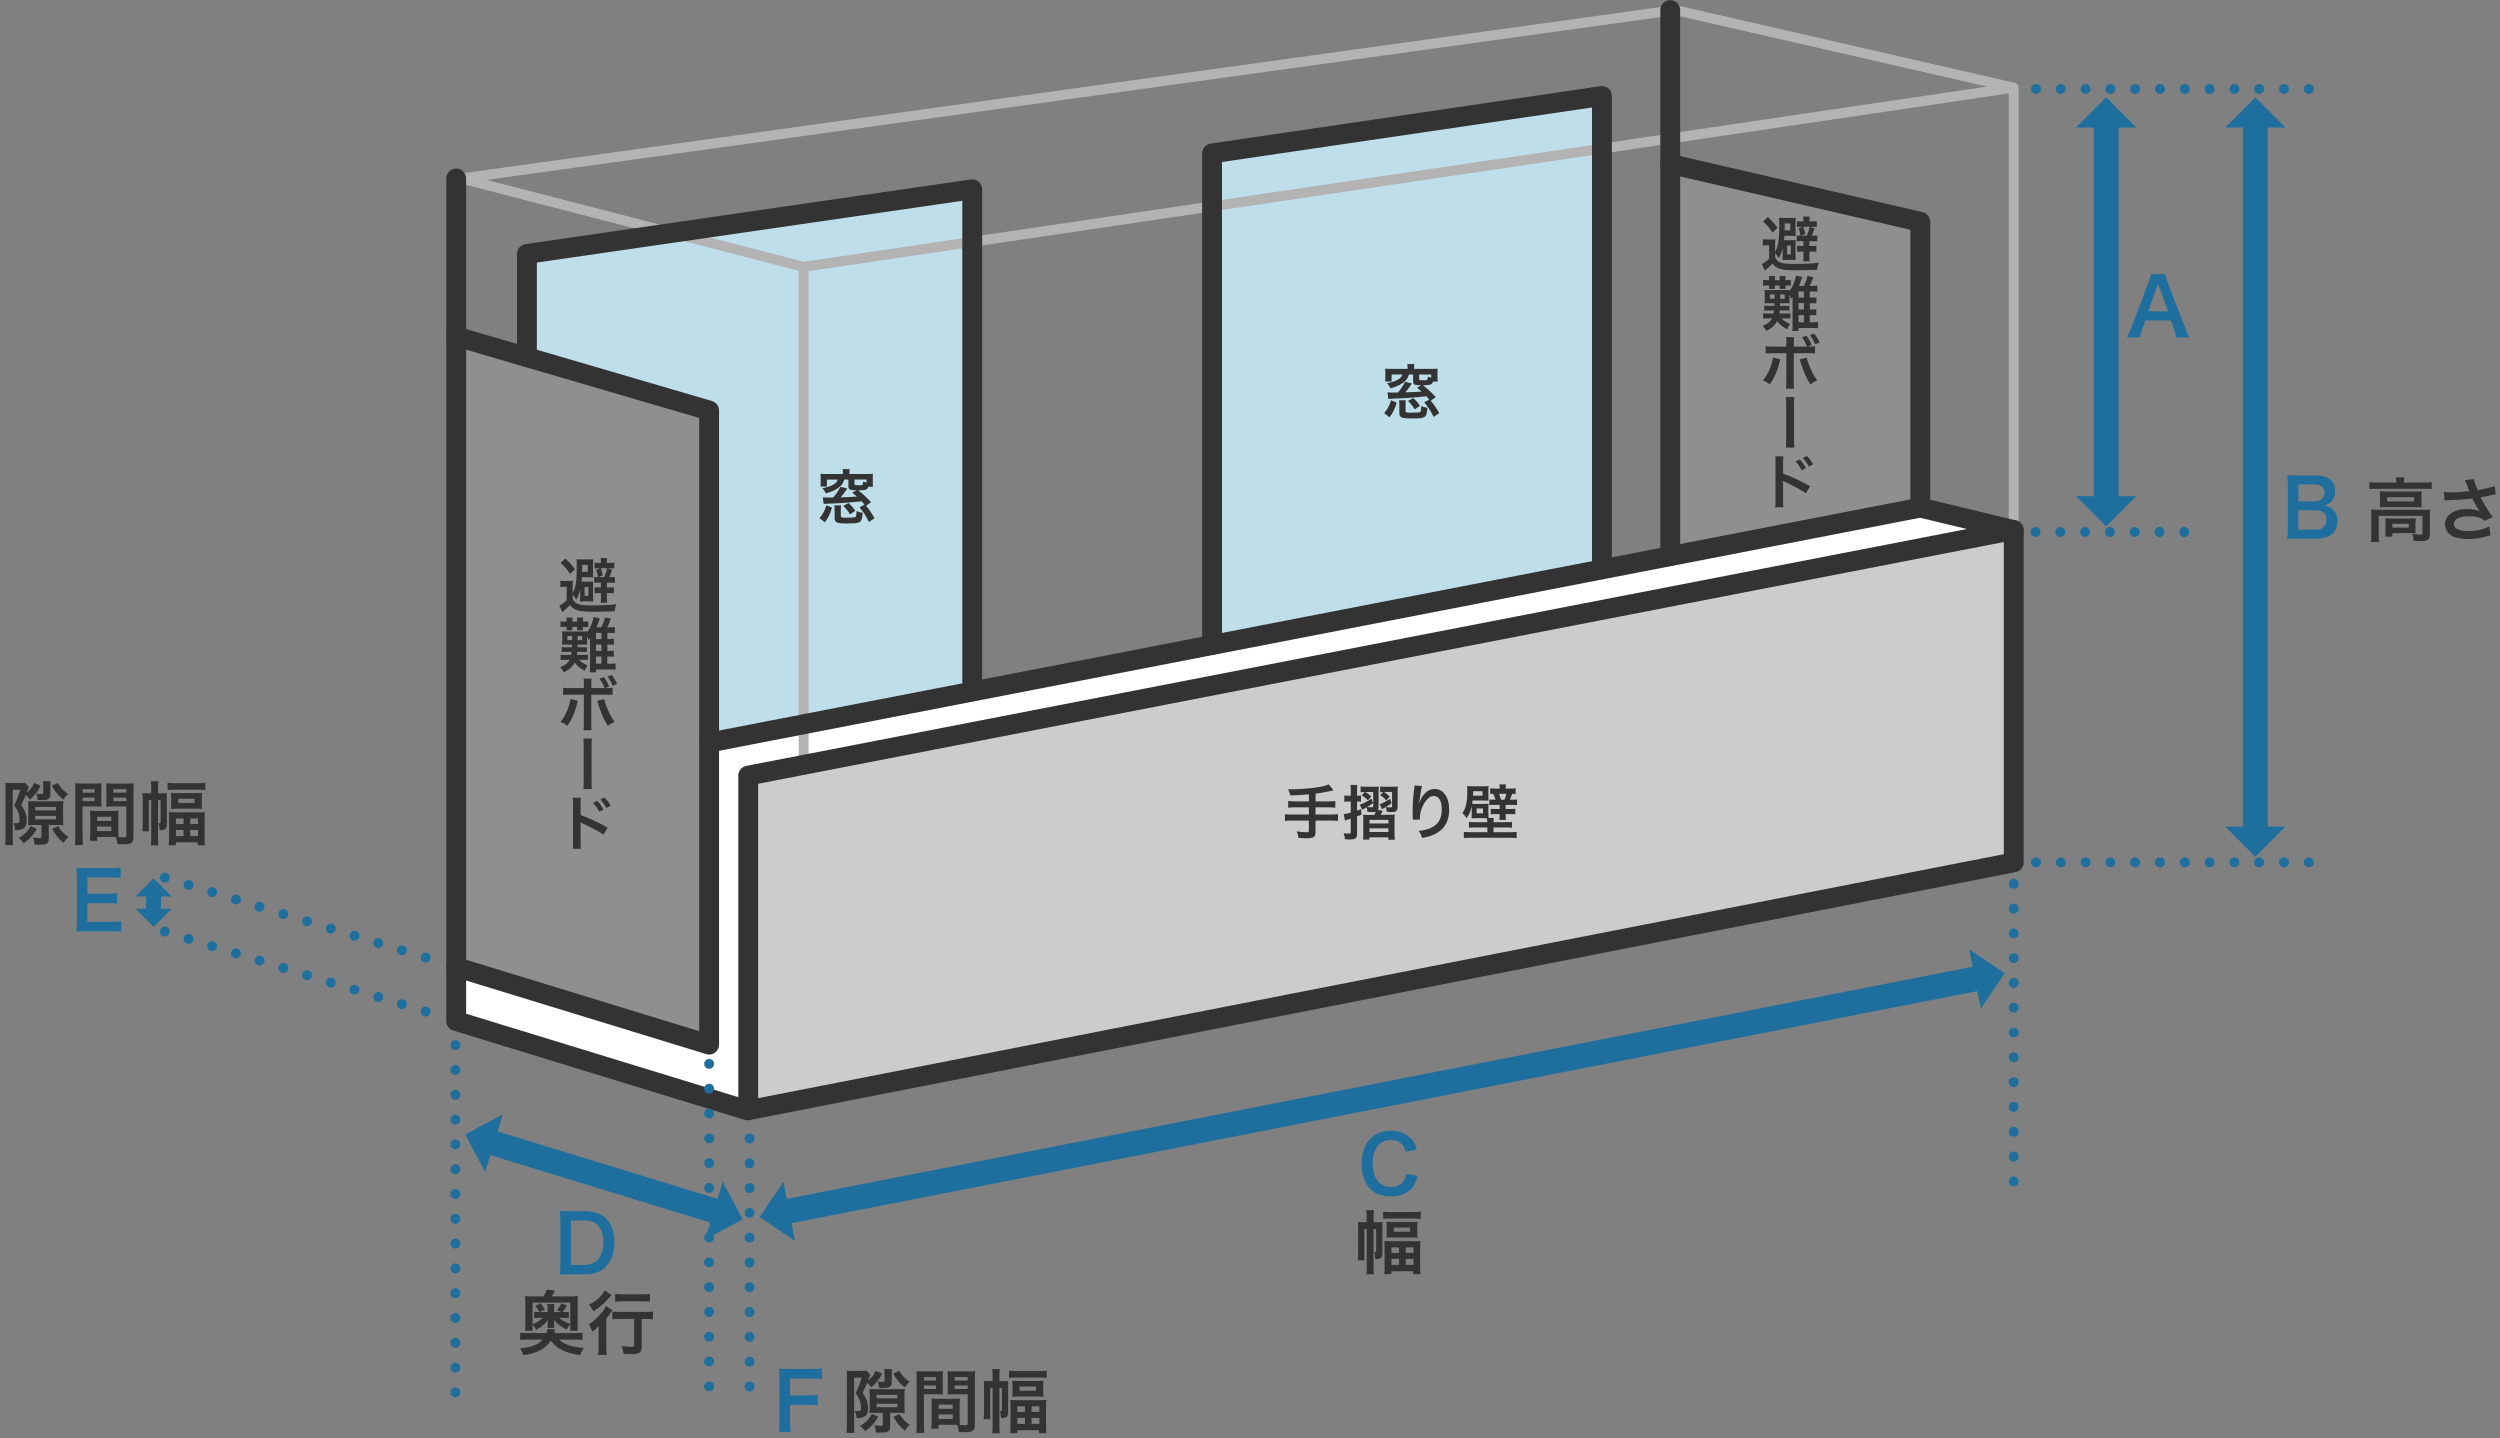 <?xml version="1.0" encoding="utf-8"?>
<!-- Generator: Adobe Illustrator 27.3.1, SVG Export Plug-In . SVG Version: 6.00 Build 0)  -->
<svg version="1.1" id="レイヤー_1" xmlns="http://www.w3.org/2000/svg" xmlns:xlink="http://www.w3.org/1999/xlink" x="0px"
	 y="0px" viewBox="0 0 504 290" style="enable-background:new 0 0 504 290;" xml:space="preserve">
<rect x="0" y="0" width="504" height="290" fill="#808080" stroke="none"/>
<style type="text/css">
	.st0{fill:#FFFFFF;}
	.st1{fill:#CCCCCC;}
	.st2{fill:#BEDEEA;}
	.st3{fill:#8F8F8F;}
	.st4{fill:#B3B3B3;}
	.st5{fill:#333333;}
	.st6{fill:#1E6F9E;}
	.st7{fill:none;stroke:#333333;stroke-width:4;stroke-linecap:round;stroke-linejoin:round;stroke-miterlimit:10;}
</style>
<g>
	<polygon class="st0" points="91.97,195.52 91.97,205.85 150.69,223.85 150.69,156.36 405.97,106.85 386.29,102.31 143,149.69 
		143,210.6 	"/>
	<polygon class="st1" points="150.84,156.36 150.84,223.85 405.97,173.85 405.97,107.25 	"/>
	<g>
		<polygon class="st2" points="106.23,72.01 106.23,51.07 196,38.17 196,139.19 143,149.69 143,82.76 		"/>
		<polygon class="st2" points="244.35,130.02 244.35,30.72 322.95,19.35 322.95,114.35 		"/>
		<polygon class="st3" points="91.97,67.83 91.97,195.52 142.96,210.6 142.96,82.76 		"/>
		<polygon class="st3" points="387.13,44.73 336.72,33.06 336.6,33.03 336.72,112.1 387.13,102.31 		"/>
		<g>
			<rect x="161.01" y="53.8" class="st4" width="2" height="100.39"/>
			<path class="st4" d="M406.97,107.25h-2V18.83L162.15,54.79c-0.13,0.02-0.27,0.01-0.4-0.02L92.72,36.95
				c-0.46-0.12-0.78-0.55-0.75-1.03c0.03-0.48,0.39-0.87,0.86-0.93L337.56,1.03c0.12-0.02,0.24-0.01,0.36,0.02l68.26,15.65
				c0.16,0.04,0.31,0.11,0.43,0.22c0.22,0.19,0.35,0.47,0.35,0.76V107.25z M98.11,36.27l63.95,16.5l238.51-35.32L337.66,3.04
				L98.11,36.27z"/>
			<g>
				<path class="st5" d="M150.84,225.85c-0.05,0-0.1,0-0.15,0c-0.2,0-0.4-0.03-0.59-0.09l-58.72-18c-0.84-0.26-1.41-1.03-1.41-1.91
					V35.98c0-1.1,0.9-2,2-2s2,0.9,2,2v168.39l54.87,16.82v-64.83c0-0.96,0.68-1.78,1.62-1.96l255.13-49.51
					c0.58-0.11,1.19,0.04,1.65,0.42c0.46,0.38,0.73,0.95,0.73,1.54v67c0,0.96-0.68,1.78-1.62,1.96l-254.8,49.91
					C151.33,225.8,151.09,225.85,150.84,225.85z M152.84,158.01v63.38l251.13-49.19v-62.93L152.84,158.01z"/>
				<path class="st5" d="M142.96,212.6c-0.2,0-0.39-0.03-0.59-0.09l-50.99-15.63c-1.06-0.32-1.65-1.44-1.33-2.5
					c0.32-1.06,1.44-1.65,2.5-1.33l48.41,14.84V84.26L91.41,69.75c-1.06-0.31-1.67-1.42-1.36-2.48c0.31-1.06,1.42-1.67,2.48-1.36
					l50.99,14.93c0.85,0.25,1.44,1.03,1.44,1.92V210.6c0,0.63-0.3,1.23-0.81,1.61C143.8,212.46,143.39,212.6,142.96,212.6z"/>
				<path class="st6" d="M85.51,204.89c-0.52-0.17-0.82-0.73-0.66-1.25l0,0c0.16-0.53,0.72-0.83,1.25-0.67l0,0
					c0.53,0.17,0.83,0.72,0.66,1.25l0,0c-0.13,0.43-0.53,0.71-0.95,0.71l0,0C85.71,204.93,85.61,204.92,85.51,204.89z M80.74,203.42
					c-0.53-0.16-0.83-0.72-0.67-1.25l0,0c0.16-0.53,0.72-0.82,1.25-0.66l0,0c0.53,0.16,0.82,0.72,0.66,1.25l0,0
					c-0.13,0.43-0.52,0.7-0.95,0.7l0,0C80.93,203.46,80.83,203.45,80.74,203.42z M75.95,201.95c-0.52-0.16-0.82-0.72-0.66-1.25l0,0
					c0.16-0.52,0.72-0.82,1.25-0.66l0,0c0.53,0.16,0.83,0.73,0.66,1.25l0,0c-0.13,0.43-0.53,0.71-0.95,0.71l0,0
					C76.15,202,76.05,201.98,75.95,201.95z M71.17,200.49c-0.52-0.16-0.82-0.72-0.66-1.25l0,0c0.16-0.53,0.72-0.82,1.25-0.66l0,0
					c0.53,0.16,0.82,0.72,0.66,1.25l0,0c-0.13,0.43-0.53,0.7-0.95,0.7l0,0C71.37,200.53,71.27,200.52,71.17,200.49z M66.39,199.02
					c-0.53-0.16-0.82-0.72-0.66-1.25l0,0c0.16-0.52,0.72-0.82,1.25-0.66l0,0c0.53,0.16,0.82,0.72,0.66,1.25l0,0
					c-0.13,0.43-0.53,0.71-0.95,0.71l0,0C66.59,199.07,66.49,199.05,66.39,199.02z M61.61,197.56c-0.53-0.16-0.82-0.72-0.66-1.25
					l0,0c0.16-0.53,0.72-0.83,1.25-0.66l0,0c0.53,0.16,0.82,0.72,0.66,1.25l0,0c-0.13,0.43-0.53,0.7-0.95,0.7l0,0
					C61.81,197.6,61.71,197.59,61.61,197.56z M56.83,196.09c-0.53-0.16-0.82-0.72-0.66-1.25l0,0c0.16-0.52,0.72-0.82,1.25-0.66l0,0
					c0.53,0.16,0.82,0.72,0.66,1.25l0,0c-0.13,0.43-0.53,0.71-0.95,0.71l0,0C57.03,196.14,56.93,196.12,56.83,196.09z M52.05,194.63
					c-0.53-0.16-0.82-0.72-0.66-1.25l0,0c0.16-0.53,0.72-0.83,1.25-0.67l0,0c0.53,0.17,0.82,0.73,0.66,1.25l0,0
					c-0.13,0.44-0.53,0.71-0.96,0.71l0,0C52.25,194.67,52.15,194.66,52.05,194.63z M47.27,193.16c-0.53-0.16-0.82-0.72-0.66-1.25
					l0,0c0.16-0.52,0.72-0.82,1.25-0.66l0,0c0.53,0.16,0.82,0.72,0.66,1.25l0,0c-0.13,0.43-0.53,0.71-0.96,0.71l0,0
					C47.47,193.21,47.37,193.19,47.27,193.16z M42.49,191.7c-0.53-0.17-0.82-0.72-0.66-1.25l0,0c0.16-0.53,0.72-0.83,1.25-0.67l0,0
					c0.52,0.17,0.82,0.73,0.66,1.25l0,0c-0.13,0.43-0.53,0.71-0.96,0.71l0,0C42.68,191.74,42.59,191.73,42.49,191.7z M37.71,190.23
					c-0.53-0.16-0.83-0.72-0.66-1.25l0,0c0.16-0.53,0.72-0.82,1.25-0.66l0,0c0.52,0.16,0.82,0.72,0.66,1.25l0,0
					c-0.13,0.43-0.53,0.71-0.96,0.71l0,0C37.91,190.28,37.81,190.26,37.71,190.23z M32.93,188.77c-0.53-0.16-0.83-0.72-0.66-1.25
					l0,0c0.16-0.53,0.72-0.83,1.25-0.67l0,0c0.52,0.17,0.82,0.73,0.66,1.25l0,0c-0.13,0.43-0.53,0.71-0.96,0.71l0,0
					C33.13,188.81,33.03,188.8,32.93,188.77z"/>
				<path class="st5" d="M143,151.69c-0.94,0-1.78-0.66-1.96-1.62c-0.21-1.08,0.5-2.13,1.58-2.34l244.13-47.37
					c0.28-0.05,0.57-0.05,0.85,0.02l18.84,4.54c1.07,0.26,1.74,1.34,1.48,2.41c-0.26,1.07-1.34,1.74-2.41,1.48l-18.42-4.43
					l-243.7,47.29C143.26,151.67,143.13,151.69,143,151.69z"/>
				<path class="st5" d="M387.13,104.31c-1.1,0-2-0.9-2-2V46.32l-48.87-11.32c-1.08-0.25-1.75-1.32-1.5-2.4s1.33-1.75,2.4-1.5
					l50.42,11.67c0.91,0.21,1.55,1.02,1.55,1.95v57.58C389.13,103.42,388.24,104.31,387.13,104.31z"/>
				<path class="st5" d="M336.72,114.1c-1.1,0-2-0.9-2-2V2.02c0-1.1,0.9-2,2-2s2,0.9,2,2V112.1
					C338.72,113.2,337.83,114.1,336.72,114.1z"/>
				<path class="st5" d="M244.35,132.02c-1.1,0-2-0.9-2-2V30.93c0-0.99,0.73-1.83,1.71-1.98l78.6-11.58
					c0.58-0.08,1.16,0.09,1.6,0.46c0.44,0.38,0.69,0.93,0.69,1.51v95c0,1.1-0.9,2-2,2s-2-0.9-2-2V21.67l-74.6,10.99v97.36
					C246.35,131.12,245.46,132.02,244.35,132.02z"/>
				<path class="st5" d="M196,141.19c-1.1,0-2-0.9-2-2V40.48l-85.77,12.45v19.08c0,1.1-0.9,2-2,2s-2-0.9-2-2V51.19
					c0-0.99,0.73-1.84,1.71-1.98l89.77-13.03c0.58-0.08,1.16,0.09,1.6,0.47c0.44,0.38,0.69,0.93,0.69,1.51v101.02
					C198,140.29,197.11,141.19,196,141.19z"/>
				<path class="st6" d="M85.52,194.02c-0.53-0.17-0.83-0.73-0.67-1.26l0,0c0.16-0.52,0.72-0.82,1.25-0.66l0,0
					c0.53,0.16,0.83,0.72,0.66,1.25l0,0c-0.13,0.43-0.52,0.71-0.95,0.71l0,0C85.71,194.06,85.61,194.04,85.52,194.02z M80.73,192.55
					c-0.52-0.16-0.82-0.72-0.66-1.25l0,0c0.16-0.53,0.72-0.82,1.25-0.66l0,0c0.53,0.16,0.83,0.72,0.66,1.25l0,0
					c-0.13,0.43-0.53,0.7-0.95,0.7l0,0C80.93,192.59,80.83,192.58,80.73,192.55z M75.95,191.08c-0.52-0.16-0.82-0.72-0.66-1.25l0,0
					c0.16-0.52,0.72-0.82,1.25-0.66l0,0c0.53,0.16,0.82,0.72,0.66,1.25l0,0c-0.13,0.43-0.53,0.71-0.95,0.71l0,0
					C76.15,191.13,76.05,191.11,75.95,191.08z M71.17,189.62c-0.52-0.16-0.82-0.72-0.66-1.25l0,0c0.16-0.53,0.72-0.83,1.25-0.66l0,0
					c0.53,0.16,0.82,0.72,0.66,1.25l0,0c-0.13,0.43-0.53,0.7-0.96,0.7l0,0C71.37,189.66,71.27,189.65,71.17,189.62z M66.39,188.15
					c-0.53-0.16-0.82-0.72-0.66-1.25l0,0c0.16-0.52,0.72-0.82,1.25-0.66l0,0c0.53,0.16,0.82,0.72,0.66,1.25l0,0
					c-0.13,0.43-0.53,0.71-0.95,0.71l0,0C66.59,188.2,66.49,188.18,66.39,188.15z M61.61,186.69c-0.53-0.16-0.82-0.72-0.66-1.25l0,0
					c0.16-0.53,0.72-0.82,1.25-0.67l0,0c0.53,0.17,0.82,0.73,0.66,1.25l0,0c-0.13,0.44-0.53,0.71-0.96,0.71l0,0
					C61.81,186.73,61.71,186.72,61.61,186.69z M56.83,185.22c-0.53-0.16-0.82-0.72-0.66-1.25l0,0c0.16-0.53,0.72-0.82,1.25-0.66l0,0
					c0.53,0.16,0.82,0.72,0.66,1.25l0,0c-0.13,0.43-0.53,0.71-0.96,0.71l0,0C57.03,185.27,56.93,185.25,56.83,185.22z M52.05,183.76
					c-0.53-0.16-0.82-0.72-0.66-1.25l0,0c0.16-0.53,0.72-0.83,1.25-0.66l0,0c0.53,0.16,0.82,0.72,0.66,1.24l0,0
					c-0.13,0.43-0.53,0.71-0.96,0.71l0,0C52.25,183.8,52.15,183.79,52.05,183.76z M47.27,182.29c-0.53-0.16-0.82-0.72-0.66-1.25l0,0
					c0.16-0.53,0.72-0.82,1.25-0.66l0,0c0.53,0.16,0.82,0.72,0.66,1.25l0,0c-0.13,0.43-0.53,0.71-0.96,0.71l0,0
					C47.47,182.34,47.37,182.32,47.27,182.29z M42.49,180.83c-0.53-0.17-0.83-0.73-0.66-1.25l0,0c0.16-0.53,0.72-0.83,1.25-0.67l0,0
					c0.52,0.17,0.82,0.73,0.66,1.25l0,0c-0.13,0.43-0.53,0.71-0.96,0.71l0,0C42.69,180.87,42.59,180.86,42.49,180.83z M37.71,179.36
					c-0.53-0.16-0.82-0.72-0.66-1.25l0,0c0.16-0.53,0.72-0.82,1.25-0.66l0,0c0.52,0.16,0.82,0.72,0.66,1.25l0,0
					c-0.13,0.43-0.53,0.71-0.96,0.71l0,0C37.9,179.41,37.81,179.39,37.71,179.36z M32.93,177.9c-0.53-0.17-0.82-0.72-0.66-1.25l0,0
					c0.16-0.53,0.72-0.83,1.25-0.67l0,0c0.52,0.17,0.82,0.73,0.66,1.25l0,0c-0.13,0.43-0.53,0.71-0.96,0.71l0,0
					C33.12,177.94,33.03,177.93,32.93,177.9z"/>
				<g>
					
						<rect x="119.25" y="213.28" transform="matrix(0.293 -0.956 0.956 0.293 -140.781 284.148)" class="st6" width="5" height="47.99"/>
					<g>
						<polygon class="st6" points="101.37,224.67 97.81,236.29 93.79,228.7 						"/>
					</g>
					<g>
						<polygon class="st6" points="145.7,238.26 142.14,249.87 149.72,245.84 						"/>
					</g>
				</g>
				<g>
					
						<rect x="156.02" y="218.29" transform="matrix(0.981 -0.192 0.192 0.981 -37.243 57.673)" class="st6" width="245.24" height="5"/>
					<g>
						<polygon class="st6" points="157.94,238.24 160.27,250.17 153.15,245.37 						"/>
					</g>
					<g>
						<polygon class="st6" points="397.01,191.42 399.34,203.34 404.13,196.21 						"/>
					</g>
				</g>
			</g>
			<path class="st6" d="M90.81,280.71c0-0.55,0.45-1,1-1l0,0c0.55,0,1,0.45,1,1l0,0c0,0.55-0.45,1-1,1l0,0
				C91.26,281.71,90.81,281.26,90.81,280.71z M90.81,275.71c0-0.55,0.45-1,1-1l0,0c0.55,0,1,0.45,1,1l0,0c0,0.55-0.45,1-1,1l0,0
				C91.26,276.71,90.81,276.26,90.81,275.71z M90.81,270.71c0-0.55,0.45-1,1-1l0,0c0.55,0,1,0.45,1,1l0,0c0,0.55-0.45,1-1,1l0,0
				C91.26,271.71,90.81,271.26,90.81,270.71z M90.81,265.71c0-0.55,0.45-1,1-1l0,0c0.55,0,1,0.45,1,1l0,0c0,0.55-0.45,1-1,1l0,0
				C91.26,266.71,90.81,266.26,90.81,265.71z M90.81,260.71c0-0.56,0.45-1,1-1l0,0c0.55,0,1,0.44,1,1l0,0c0,0.55-0.45,1-1,1l0,0
				C91.26,261.71,90.81,261.26,90.81,260.71z M90.81,255.71c0-0.55,0.45-1,1-1l0,0c0.55,0,1,0.45,1,1l0,0c0,0.55-0.45,1-1,1l0,0
				C91.26,256.71,90.81,256.26,90.81,255.71z M90.81,250.71c0-0.55,0.45-1,1-1l0,0c0.55,0,1,0.45,1,1l0,0c0,0.55-0.45,1-1,1l0,0
				C91.26,251.71,90.81,251.26,90.81,250.71z M90.81,245.71c0-0.55,0.45-1,1-1l0,0c0.55,0,1,0.45,1,1l0,0c0,0.55-0.45,1-1,1l0,0
				C91.26,246.71,90.81,246.26,90.81,245.71z M90.81,240.71c0-0.55,0.45-1,1-1l0,0c0.55,0,1,0.45,1,1l0,0c0,0.55-0.45,1-1,1l0,0
				C91.26,241.71,90.81,241.26,90.81,240.71z M90.81,235.71c0-0.55,0.45-1,1-1l0,0c0.55,0,1,0.45,1,1l0,0c0,0.55-0.45,1-1,1l0,0
				C91.26,236.71,90.81,236.26,90.81,235.71z M90.81,230.71c0-0.55,0.45-1,1-1l0,0c0.55,0,1,0.45,1,1l0,0c0,0.55-0.45,1-1,1l0,0
				C91.26,231.71,90.81,231.26,90.81,230.71z M90.81,225.71c0-0.55,0.45-1,1-1l0,0c0.55,0,1,0.45,1,1l0,0c0,0.55-0.45,1-1,1l0,0
				C91.26,226.71,90.81,226.26,90.81,225.71z M90.81,220.71c0-0.55,0.45-1,1-1l0,0c0.55,0,1,0.45,1,1l0,0c0,0.55-0.45,1-1,1l0,0
				C91.26,221.71,90.81,221.26,90.81,220.71z M90.81,215.71c0-0.55,0.45-1,1-1l0,0c0.55,0,1,0.45,1,1l0,0c0,0.55-0.45,1-1,1l0,0
				C91.26,216.71,90.81,216.26,90.81,215.71z M90.81,210.71c0-0.55,0.45-1,1-1l0,0c0.55,0,1,0.45,1,1l0,0c0,0.55-0.45,1-1,1l0,0
				C91.26,211.71,90.81,211.26,90.81,210.71z"/>
			<path class="st6" d="M150.12,279.52c0-0.55,0.44-1,1-1l0,0c0.55,0,1,0.45,1,1l0,0c0,0.56-0.45,1-1,1l0,0
				C150.56,280.52,150.12,280.08,150.12,279.52z M150.12,274.52c0-0.55,0.44-1,1-1l0,0c0.55,0,1,0.45,1,1l0,0c0,0.56-0.45,1-1,1l0,0
				C150.56,275.52,150.12,275.08,150.12,274.52z M150.12,269.52c0-0.55,0.44-1,1-1l0,0c0.55,0,1,0.45,1,1l0,0c0,0.56-0.45,1-1,1l0,0
				C150.56,270.52,150.12,270.08,150.12,269.52z M150.12,264.52c0-0.55,0.44-1,1-1l0,0c0.55,0,1,0.45,1,1l0,0c0,0.56-0.45,1-1,1l0,0
				C150.56,265.52,150.12,265.08,150.12,264.52z M150.12,259.52c0-0.55,0.44-1,1-1l0,0c0.55,0,1,0.45,1,1l0,0c0,0.56-0.45,1-1,1l0,0
				C150.56,260.52,150.12,260.08,150.12,259.52z M150.12,254.52c0-0.55,0.44-1,1-1l0,0c0.55,0,1,0.45,1,1l0,0c0,0.56-0.45,1-1,1l0,0
				C150.56,255.52,150.12,255.08,150.12,254.52z M150.12,249.52c0-0.55,0.44-1,1-1l0,0c0.55,0,1,0.45,1,1l0,0c0,0.56-0.45,1-1,1l0,0
				C150.56,250.52,150.12,250.08,150.12,249.52z M150.12,244.52c0-0.55,0.44-1,1-1l0,0c0.55,0,1,0.45,1,1l0,0c0,0.56-0.45,1-1,1l0,0
				C150.56,245.52,150.12,245.08,150.12,244.52z M150.12,239.52c0-0.55,0.44-1,1-1l0,0c0.55,0,1,0.45,1,1l0,0c0,0.56-0.45,1-1,1l0,0
				C150.56,240.52,150.12,240.08,150.12,239.52z M150.12,234.52c0-0.55,0.44-1,1-1l0,0c0.55,0,1,0.45,1,1l0,0c0,0.56-0.45,1-1,1l0,0
				C150.56,235.52,150.12,235.08,150.12,234.52z M150.12,229.53c0-0.56,0.44-1,1-1l0,0c0.55,0,1,0.44,1,1l0,0
				c0,0.55-0.45,0.99-1,0.99l0,0C150.56,230.52,150.12,230.08,150.12,229.53z"/>
			<path class="st6" d="M404.97,238.15c0-0.55,0.45-0.99,1-0.99l0,0c0.55,0,1,0.44,1,0.99l0,0c0,0.56-0.45,1.01-1,1.01l0,0
				C405.42,239.16,404.97,238.71,404.97,238.15z M404.97,233.16c0-0.56,0.45-1.01,1-1.01l0,0c0.55,0,1,0.45,1,1.01l0,0
				c0,0.55-0.45,1-1,1l0,0C405.42,234.16,404.97,233.71,404.97,233.16z M404.97,228.16c0-0.56,0.45-1.01,1-1.01l0,0
				c0.55,0,1,0.45,1,1.01l0,0c0,0.55-0.45,0.99-1,0.99l0,0C405.42,229.15,404.97,228.71,404.97,228.16z M404.97,223.15
				c0-0.55,0.45-0.99,1-0.99l0,0c0.55,0,1,0.44,1,0.99l0,0c0,0.56-0.45,1-1,1l0,0C405.42,224.15,404.97,223.71,404.97,223.15z
				 M404.97,218.15c0-0.55,0.45-1,1-1l0,0c0.55,0,1,0.45,1,1l0,0c0,0.56-0.45,1.01-1,1.01l0,0
				C405.42,219.16,404.97,218.71,404.97,218.15z M404.97,213.16c0-0.56,0.45-1.01,1-1.01l0,0c0.55,0,1,0.45,1,1.01l0,0
				c0,0.55-0.45,1-1,1l0,0C405.42,214.16,404.97,213.71,404.97,213.16z M404.97,208.16c0-0.56,0.45-1,1-1l0,0c0.55,0,1,0.44,1,1l0,0
				c0,0.55-0.45,0.99-1,0.99l0,0C405.42,209.15,404.97,208.71,404.97,208.16z M404.97,203.15c0-0.55,0.45-0.99,1-0.99l0,0
				c0.55,0,1,0.44,1,0.99l0,0c0,0.56-0.45,1.01-1,1.01l0,0C405.42,204.16,404.97,203.71,404.97,203.15z M404.97,198.15
				c0-0.55,0.45-1,1-1l0,0c0.55,0,1,0.45,1,1l0,0c0,0.56-0.45,1.01-1,1.01l0,0C405.42,199.16,404.97,198.71,404.97,198.15z
				 M404.97,193.16c0-0.56,0.45-1.01,1-1.01l0,0c0.55,0,1,0.45,1,1.01l0,0c0,0.55-0.45,0.99-1,0.99l0,0
				C405.42,194.15,404.97,193.71,404.97,193.16z M404.97,188.15c0-0.55,0.45-0.99,1-0.99l0,0c0.55,0,1,0.44,1,0.99l0,0
				c0,0.56-0.45,1-1,1l0,0C405.42,189.15,404.97,188.71,404.97,188.15z M404.97,183.15c0-0.55,0.45-0.99,1-0.99l0,0
				c0.55,0,1,0.44,1,0.99l0,0c0,0.56-0.45,1.01-1,1.01l0,0C405.42,184.16,404.97,183.71,404.97,183.15z M404.97,178.16
				c0-0.56,0.45-1,1-1l0,0c0.55,0,1,0.44,1,1l0,0c0,0.55-0.45,1-1,1l0,0C405.42,179.16,404.97,178.71,404.97,178.16z"/>
			<path class="st6" d="M464.45,173.85c0-0.55,0.45-1,1-1l0,0c0.56,0,1,0.45,1,1l0,0c0,0.55-0.44,1-1,1l0,0
				C464.9,174.85,464.45,174.4,464.45,173.85z M459.45,173.85c0-0.55,0.45-1,1-1l0,0c0.56,0,1,0.45,1,1l0,0c0,0.55-0.44,1-1,1l0,0
				C459.9,174.85,459.45,174.4,459.45,173.85z M454.45,173.85c0-0.55,0.45-1,1.01-1l0,0c0.55,0,0.99,0.45,0.99,1l0,0
				c0,0.55-0.44,1-0.99,1l0,0C454.9,174.85,454.45,174.4,454.45,173.85z M449.45,173.85c0-0.55,0.45-1,1-1l0,0c0.56,0,1,0.45,1,1
				l0,0c0,0.55-0.44,1-1,1l0,0C449.9,174.85,449.45,174.4,449.45,173.85z M444.46,173.85c0-0.55,0.44-1,0.99-1l0,0
				c0.55,0,1,0.45,1,1l0,0c0,0.55-0.45,1-1,1l0,0C444.9,174.85,444.46,174.4,444.46,173.85z M439.45,173.85c0-0.55,0.45-1,1-1l0,0
				c0.56,0,1,0.45,1,1l0,0c0,0.55-0.44,1-1,1l0,0C439.9,174.85,439.45,174.4,439.45,173.85z M434.45,173.85c0-0.55,0.45-1,1-1l0,0
				c0.56,0,1,0.45,1,1l0,0c0,0.55-0.44,1-1,1l0,0C434.9,174.85,434.45,174.4,434.45,173.85z M429.45,173.85c0-0.55,0.45-1,1-1l0,0
				c0.56,0,1,0.45,1,1l0,0c0,0.55-0.44,1-1,1l0,0C429.9,174.85,429.45,174.4,429.45,173.85z M424.45,173.85c0-0.55,0.45-1,1-1l0,0
				c0.56,0,1,0.45,1,1l0,0c0,0.55-0.44,1-1,1l0,0C424.9,174.85,424.45,174.4,424.45,173.85z M419.45,173.85c0-0.55,0.45-1,1-1l0,0
				c0.56,0,1,0.45,1,1l0,0c0,0.55-0.44,1-1,1l0,0C419.9,174.85,419.45,174.4,419.45,173.85z M414.45,173.85c0-0.55,0.45-1,1-1l0,0
				c0.56,0,1,0.45,1,1l0,0c0,0.55-0.44,1-1,1l0,0C414.9,174.85,414.45,174.4,414.45,173.85z M409.45,173.85c0-0.55,0.45-1,1.01-1
				l0,0c0.55,0,1,0.45,1,1l0,0c0,0.55-0.45,1-1,1l0,0C409.9,174.85,409.45,174.4,409.45,173.85z"/>
			<path class="st6" d="M464.45,17.93c0-0.55,0.45-0.99,1-0.99l0,0c0.56,0,1,0.44,1,0.99l0,0c0,0.56-0.44,1-1,1l0,0
				C464.9,18.93,464.45,18.49,464.45,17.93z M459.45,17.93c0-0.55,0.45-0.99,1-0.99l0,0c0.56,0,1,0.44,1,0.99l0,0c0,0.56-0.44,1-1,1
				l0,0C459.9,18.93,459.45,18.49,459.45,17.93z M454.45,17.93c0-0.55,0.45-0.99,1.01-0.99l0,0c0.55,0,0.99,0.44,0.99,0.99l0,0
				c0,0.56-0.44,1-0.99,1l0,0C454.9,18.93,454.45,18.49,454.45,17.93z M449.45,17.93c0-0.55,0.45-0.99,1-0.99l0,0
				c0.56,0,1,0.44,1,0.99l0,0c0,0.56-0.44,1-1,1l0,0C449.9,18.93,449.45,18.49,449.45,17.93z M444.46,17.93
				c0-0.55,0.44-0.99,0.99-0.99l0,0c0.55,0,1,0.44,1,0.99l0,0c0,0.56-0.45,1-1,1l0,0C444.9,18.93,444.46,18.49,444.46,17.93z
				 M439.45,17.93c0-0.55,0.45-0.99,1-0.99l0,0c0.56,0,1,0.44,1,0.99l0,0c0,0.56-0.44,1-1,1l0,0
				C439.9,18.93,439.45,18.49,439.45,17.93z M434.45,17.93c0-0.55,0.45-0.99,1-0.99l0,0c0.56,0,1,0.44,1,0.99l0,0c0,0.56-0.44,1-1,1
				l0,0C434.9,18.93,434.45,18.49,434.45,17.93z M429.45,17.93c0-0.55,0.45-0.99,1-0.99l0,0c0.56,0,1,0.44,1,0.99l0,0
				c0,0.56-0.44,1-1,1l0,0C429.9,18.93,429.45,18.49,429.45,17.93z M424.45,17.93c0-0.55,0.45-0.99,1-0.99l0,0c0.56,0,1,0.44,1,0.99
				l0,0c0,0.56-0.44,1-1,1l0,0C424.9,18.93,424.45,18.49,424.45,17.93z M419.45,17.93c0-0.55,0.45-0.99,1-0.99l0,0
				c0.56,0,1,0.44,1,0.99l0,0c0,0.56-0.44,1-1,1l0,0C419.9,18.93,419.45,18.49,419.45,17.93z M414.45,17.93c0-0.55,0.45-0.99,1-0.99
				l0,0c0.56,0,1,0.44,1,0.99l0,0c0,0.56-0.44,1-1,1l0,0C414.9,18.93,414.45,18.49,414.45,17.93z M409.45,17.93
				c0-0.55,0.45-0.99,1.01-0.99l0,0c0.55,0,1,0.44,1,0.99l0,0c0,0.56-0.45,1-1,1l0,0C409.9,18.93,409.45,18.49,409.45,17.93z"/>
			<path class="st6" d="M439.36,107.25c0-0.55,0.45-1,1-1l0,0c0.55,0,1,0.45,1,1l0,0c0,0.55-0.45,1-1,1l0,0
				C439.81,108.25,439.36,107.8,439.36,107.25z M434.36,107.25c0-0.55,0.45-1,1-1l0,0c0.56,0,1,0.45,1,1l0,0c0,0.55-0.44,1-1,1l0,0
				C434.81,108.25,434.36,107.8,434.36,107.25z M429.36,107.25c0-0.55,0.45-1,1-1l0,0c0.55,0,1,0.45,1,1l0,0c0,0.55-0.45,1-1,1l0,0
				C429.81,108.25,429.36,107.8,429.36,107.25z M424.36,107.25c0-0.55,0.45-1,1-1l0,0c0.56,0,1,0.45,1,1l0,0c0,0.55-0.44,1-1,1l0,0
				C424.81,108.25,424.36,107.8,424.36,107.25z M419.36,107.25c0-0.55,0.45-1,1-1l0,0c0.55,0,1,0.45,1,1l0,0c0,0.55-0.45,1-1,1l0,0
				C419.81,108.25,419.36,107.8,419.36,107.25z M414.36,107.25c0-0.55,0.45-1,1-1l0,0c0.56,0,1,0.45,1,1l0,0c0,0.55-0.44,1-1,1l0,0
				C414.81,108.25,414.36,107.8,414.36,107.25z M409.36,107.25c0-0.55,0.45-1,1-1l0,0c0.56,0,1,0.45,1,1l0,0c0,0.55-0.44,1-1,1l0,0
				C409.81,108.25,409.36,107.8,409.36,107.25z"/>
			<g>
				<rect x="29.46" y="180.25" class="st6" width="3" height="3.44"/>
				<g>
					<polygon class="st6" points="34.61,180.73 27.32,180.73 30.96,177.09 					"/>
				</g>
				<g>
					<polygon class="st6" points="34.61,183.2 27.32,183.2 30.96,186.84 					"/>
				</g>
			</g>
			<g>
				<rect x="422.1" y="24.89" class="st6" width="5" height="75.96"/>
				<g>
					<polygon class="st6" points="418.52,100.04 430.67,100.04 424.6,106.11 					"/>
				</g>
				<g>
					<polygon class="st6" points="418.52,25.71 430.67,25.71 424.6,19.63 					"/>
				</g>
			</g>
			<g>
				<rect x="452.18" y="24.89" class="st6" width="5" height="142.56"/>
				<g>
					<polygon class="st6" points="448.61,166.64 460.76,166.64 454.68,172.71 					"/>
				</g>
				<g>
					<polygon class="st6" points="448.61,25.71 460.76,25.71 454.68,19.63 					"/>
				</g>
			</g>
			<g>
				<path class="st6" d="M438.73,68.02c-0.1-0.53-0.27-1.22-0.45-1.68l-0.64-1.74h-5.12l-0.64,1.74c-0.29,0.77-0.35,1.01-0.48,1.68
					h-2.62c0.24-0.43,0.56-1.15,0.85-1.89l3.52-9.24c0.3-0.8,0.43-1.2,0.51-1.62h2.79c0.08,0.38,0.18,0.64,0.54,1.62l3.55,9.24
					c0.4,1.02,0.59,1.47,0.82,1.89H438.73z M435.35,58.02c-0.06-0.18-0.11-0.37-0.29-0.9c-0.26,0.75-0.26,0.75-0.3,0.9l-1.66,4.74
					h3.97L435.35,58.02z"/>
			</g>
			<g>
				<path class="st6" d="M463.14,108.59c-0.93,0-1.39,0.02-2.05,0.05c0.11-0.67,0.14-1.14,0.14-2.16v-8.69
					c0-0.74-0.05-1.31-0.13-1.97c0.67,0.03,0.93,0.03,2.02,0.03h3.78c2.48,0,3.87,1.12,3.87,3.12c0,0.98-0.29,1.7-0.9,2.26
					c-0.35,0.34-0.64,0.48-1.26,0.67c0.82,0.18,1.18,0.34,1.62,0.74c0.66,0.61,0.99,1.41,0.99,2.45c0,2.24-1.49,3.51-4.15,3.51
					H463.14z M466.68,101.07c1.22,0,1.94-0.66,1.94-1.74c0-0.51-0.16-0.94-0.42-1.18c-0.35-0.32-0.9-0.5-1.54-0.5h-3.31v3.43H466.68
					z M463.35,106.78h3.44c1.42,0,2.22-0.7,2.22-2c0-0.64-0.16-1.07-0.51-1.39c-0.4-0.35-1.01-0.54-1.75-0.54h-3.41V106.78z"/>
			</g>
			<g>
				<path class="st5" d="M483.08,97.11c0-0.32-0.03-0.6-0.08-0.88h1.72c-0.06,0.29-0.08,0.56-0.08,0.87v0.18h4.13
					c0.63,0,1.02-0.03,1.47-0.08v1.41c-0.46-0.06-0.81-0.07-1.46-0.07h-9.67c-0.63,0-0.98,0.01-1.44,0.07V97.2
					c0.45,0.06,0.87,0.08,1.53,0.08h3.88V97.11z M478.07,103.99c0-0.48-0.01-0.84-0.06-1.27c0.45,0.04,0.85,0.06,1.46,0.06h9.08
					c0.67,0,1.01-0.01,1.37-0.06c-0.04,0.43-0.06,0.76-0.06,1.26v3.57c0,0.7-0.07,0.97-0.34,1.2c-0.28,0.25-0.7,0.34-1.68,0.34
					c-0.29,0-0.36,0-0.81-0.03c-0.22-0.01-0.22-0.01-0.45-0.01c-0.03-0.63-0.1-0.95-0.31-1.4c0.77,0.08,1.37,0.13,1.76,0.13
					c0.27,0,0.34-0.07,0.34-0.29v-3.49h-8.82v3.73c0,0.71,0.01,1.05,0.08,1.54h-1.65c0.06-0.29,0.08-0.88,0.08-1.54V103.99z
					 M479.81,100.05c0-0.45-0.01-0.69-0.04-1.02c0.41,0.04,0.74,0.06,1.36,0.06h5.83c0.56,0,0.85-0.01,1.25-0.06
					c-0.03,0.36-0.04,0.57-0.04,1.02v1.2c0,0.55,0.01,0.7,0.04,1.04c-0.38-0.04-0.7-0.06-1.32-0.06h-5.8
					c-0.55,0-0.91,0.01-1.32,0.06c0.03-0.29,0.04-0.56,0.04-1.04V100.05z M486.95,106.58c0,0.41,0.01,0.69,0.04,0.94
					c-0.27-0.03-0.78-0.04-1.16-0.04h-3.53v0.7h-1.44c0.04-0.27,0.06-0.57,0.06-1.13v-1.62c0-0.41-0.01-0.64-0.04-0.92
					c0.32,0.03,0.62,0.04,1.13,0.04h3.84c0.53,0,0.73-0.01,1.15-0.04c-0.03,0.27-0.04,0.48-0.04,0.9V106.58z M481.26,101.08h5.42
					v-0.85h-5.42V101.08z M482.3,106.37h3.31v-0.77h-3.31V106.37z"/>
				<path class="st5" d="M492.69,99.19c0.42,0.06,0.79,0.07,1.36,0.07c1.05,0,2.91-0.13,3.78-0.24c-0.24-0.62-0.84-2.1-0.91-2.21
					l1.81-0.24c0.08,0.48,0.34,1.22,0.77,2.24c1.44-0.25,2.69-0.55,3.43-0.83l0.2,1.67c-0.36,0.06-0.52,0.1-0.99,0.2
					c-0.21,0.06-0.9,0.2-2.06,0.42c0.5,0.94,0.83,1.53,0.97,1.78c0.38,0.64,1,1.56,1.49,2.21L500.9,105
					c-0.35-0.32-0.57-0.46-0.97-0.6c-0.63-0.21-1.37-0.32-2.21-0.32c-1.91,0-3.03,0.57-3.03,1.57c0,0.91,1.04,1.42,2.94,1.42
					c1.48,0,3.12-0.36,4.22-0.94l0.22,1.79c-1.74,0.53-3.04,0.76-4.44,0.76c-1.79,0-3.18-0.38-3.89-1.06
					c-0.53-0.5-0.83-1.19-0.83-1.89c0-0.8,0.36-1.54,1.01-2.09c0.81-0.69,1.97-1.01,3.57-1.01c0.91,0,1.72,0.14,2.42,0.42
					c-0.57-0.78-0.59-0.83-1.51-2.55c-1.23,0.17-3.31,0.31-4.97,0.34c-0.35,0.01-0.41,0.01-0.62,0.04L492.69,99.19z"/>
			</g>
			<g>
				<path class="st5" d="M276.91,255.55c0,0.64,0.01,0.98,0.07,1.34h-1.53c0.06-0.38,0.08-0.69,0.08-1.34v-7.79h-0.48v4.88
					c0,0.78,0,1.02,0.04,1.43h-1.36c0.04-0.48,0.07-1.01,0.07-1.51v-4.95c0-0.62-0.01-0.91-0.06-1.27c0.35,0.04,0.63,0.06,1.15,0.06
					h0.63v-1.11c0-0.6-0.03-0.94-0.08-1.32H277c-0.07,0.35-0.08,0.7-0.08,1.32v1.11h0.81c0.46,0,0.69-0.01,0.98-0.06
					c-0.03,0.28-0.03,0.49-0.03,1.19v5.08c0,0.92-0.28,1.21-1.19,1.21c-0.04,0-0.13,0-0.24-0.01c-0.04-0.71-0.1-0.98-0.28-1.4
					c0.14,0.03,0.22,0.04,0.28,0.04c0.13,0,0.18-0.04,0.18-0.15v-4.52h-0.52V255.55z M278.84,244.27c0.36,0.06,0.76,0.08,1.33,0.08
					h4.9c0.6,0,0.99-0.03,1.37-0.08v1.46c-0.42-0.06-0.71-0.07-1.37-0.07h-4.9c-0.62,0-0.9,0.01-1.33,0.07V244.27z M279.15,251.61
					c0-0.59-0.03-1-0.06-1.44c0.43,0.04,0.78,0.06,1.46,0.06h4.37c0.67,0,1-0.01,1.44-0.06c-0.04,0.45-0.06,0.9-0.06,1.43v3.63
					c0,0.66,0.01,1.18,0.07,1.64h-1.49v-0.59h-4.38v0.59h-1.43c0.04-0.46,0.07-0.94,0.07-1.61V251.61z M279.56,247.41
					c0-0.48-0.01-0.73-0.06-1.11c0.41,0.04,0.74,0.06,1.36,0.06h3.63c0.56,0,0.94-0.01,1.3-0.06c-0.06,0.39-0.06,0.62-0.06,1.09
					v1.05c0,0.48,0.01,0.73,0.06,1.11c-0.38-0.04-0.74-0.06-1.36-0.06h-3.56c-0.56,0-0.98,0.01-1.37,0.06
					c0.04-0.38,0.06-0.63,0.06-1.09V247.41z M280.51,252.59h1.54v-1.12h-1.54V252.59z M280.51,255.01h1.54v-1.22h-1.54V255.01z
					 M280.99,248.32h3.29v-0.84h-3.29V248.32z M283.4,252.59h1.57v-1.12h-1.57V252.59z M283.4,255h1.57v-1.21h-1.57V255z"/>
			</g>
			<g>
				<path class="st5" d="M263.87,160.14c-1.57,0.14-2.17,0.18-3.74,0.22c-0.13-0.49-0.13-0.49-0.44-1.24c0.26,0,0.41,0,0.59,0
					c1.72,0,3.93-0.17,5.37-0.41c1.14-0.19,1.57-0.3,2.22-0.58l0.98,1.2c-1.03,0.26-2.66,0.56-3.63,0.67v1.56h2.48
					c0.68,0,1.1-0.02,1.5-0.07v1.34c-0.41-0.05-0.86-0.07-1.48-0.07h-2.51v1.45h3.07c0.67,0,1.07-0.02,1.46-0.07v1.36
					c-0.42-0.05-0.82-0.07-1.46-0.07h-3.07v2.35c0,0.53-0.17,0.9-0.47,1.03c-0.28,0.12-0.79,0.19-1.34,0.19
					c-0.36,0-0.95-0.02-1.63-0.08c-0.06-0.53-0.13-0.8-0.36-1.31c0.86,0.12,1.51,0.17,2,0.17c0.35,0,0.46-0.08,0.46-0.37v-1.98
					h-3.35c-0.66,0-1.06,0.02-1.47,0.07v-1.36c0.4,0.05,0.79,0.07,1.47,0.07h3.35v-1.45h-2.67c-0.53,0-1.09,0.02-1.5,0.07v-1.34
					c0.4,0.05,0.8,0.07,1.49,0.07h2.69V160.14z"/>
				<path class="st5" d="M271.89,161.58c-0.24,0-0.5,0.01-0.88,0.06v-1.29c0.31,0.06,0.55,0.07,0.89,0.07h0.42v-0.96
					c0-0.59-0.01-0.88-0.07-1.22h1.39c-0.05,0.33-0.06,0.62-0.06,1.21v0.97h0.14c0.3,0,0.47-0.01,0.66-0.05v1.25
					c-0.23-0.02-0.38-0.04-0.66-0.04h-0.14v1.85c0.34-0.12,0.42-0.16,0.82-0.31l0.06,1.12c-0.58,0.23-0.58,0.23-0.88,0.34v3.47
					c0,0.95-0.31,1.19-1.54,1.19c-0.26,0-0.48-0.01-0.89-0.04c-0.06-0.53-0.11-0.75-0.28-1.22c0.38,0.05,0.71,0.07,0.97,0.07
					c0.4,0,0.47-0.06,0.47-0.37v-2.66c-0.83,0.28-1,0.34-1.17,0.41l-0.24-1.31c0.35-0.04,0.73-0.11,1.42-0.29v-2.23H271.89z
					 M276.81,161.91c-0.64,0.44-0.85,0.58-1.22,0.79c0.32,0.04,0.62,0.06,0.84,0.06c0.34,0,0.41-0.05,0.41-0.28v-2.81h-1.61
					c0.48,0.26,0.79,0.49,1.2,0.88l-0.65,0.82c-0.42-0.46-0.77-0.73-1.26-1.02l0.6-0.67h-0.11c-0.26,0-0.49,0.01-0.72,0.05v-1.18
					c0.31,0.05,0.63,0.06,1.04,0.06h1.59c0.48,0,0.76-0.01,1.04-0.05c-0.02,0.26-0.04,0.58-0.04,1.02v2.96
					c0,0.36-0.02,0.54-0.12,0.74l0.96,0.17c-0.28,0.54-0.28,0.54-0.43,0.82h1.64c0.76,0,0.91,0,1.21-0.05
					c-0.04,0.35-0.05,0.56-0.05,1.19v2.51c0,0.55,0.02,0.97,0.07,1.37h-1.32v-0.49h-3.83v0.47h-1.27c0.04-0.37,0.06-0.82,0.06-1.35
					v-2.58c0-0.56-0.01-0.78-0.05-1.1c0.32,0.04,0.56,0.05,1.19,0.05h1.08c0.13-0.26,0.18-0.35,0.29-0.65
					c-0.23,0.06-0.36,0.07-0.65,0.07c-0.29,0-0.43,0-1.03-0.04c-0.02-0.36-0.08-0.64-0.18-0.92c-0.13,0.07-0.25,0.14-0.31,0.18
					c-0.32,0.18-0.35,0.19-0.55,0.31l-0.5-1.01c0.88-0.31,1.52-0.65,2.35-1.21L276.81,161.91z M276.08,166.01h3.83v-0.73h-3.83
					V166.01z M276.08,167.73h3.83v-0.74h-3.83V167.73z M278.14,162.15c0.83-0.32,1.1-0.48,2.09-1.1l0.32,0.88
					c-0.38,0.28-0.61,0.43-1.02,0.67c-0.63,0.37-0.63,0.37-0.89,0.53L278.14,162.15z M278.88,159.68c-0.28,0-0.43,0.01-0.65,0.05
					v-1.18c0.29,0.05,0.6,0.06,1,0.06h1.54c0.47,0,0.76-0.01,1.04-0.05c-0.04,0.26-0.05,0.52-0.05,1.02v2.97
					c0,0.91-0.26,1.16-1.24,1.16c-0.3,0-0.52-0.01-0.95-0.04c-0.04-0.42-0.07-0.59-0.2-0.98c0.41,0.06,0.66,0.08,0.95,0.08
					c0.25,0,0.32-0.06,0.32-0.28v-2.83h-1.63c0.43,0.26,0.73,0.52,1.15,0.94l-0.68,0.77c-0.37-0.43-0.68-0.71-1.22-1.08
					L278.88,159.68z"/>
				<path class="st5" d="M286.69,158.46c-0.14,0.41-0.2,0.72-0.43,2.31c-0.08,0.5-0.13,0.91-0.16,1.2h0.04
					c0.02-0.07,0.02-0.07,0.07-0.26c0.12-0.42,0.43-1.01,0.75-1.43c0.66-0.82,1.4-1.22,2.28-1.22c0.82,0,1.54,0.38,2.05,1.08
					c0.6,0.8,0.86,1.78,0.86,3.19c0,2.31-1.08,4.04-3.09,4.93c-0.61,0.28-1.45,0.52-2.35,0.67c-0.24-0.68-0.37-0.95-0.71-1.42
					c1.2-0.13,1.89-0.31,2.63-0.68c1.39-0.71,2.03-1.85,2.03-3.67c0-1.73-0.58-2.69-1.61-2.69c-0.46,0-0.88,0.2-1.29,0.64
					c-0.94,0.97-1.51,2.45-1.51,3.87c0,0.06,0,0.14,0,0.25l-1.44,0.02c0.01-0.07,0.01-0.13,0.01-0.16c0-0.05,0-0.12,0-0.23
					c-0.01-0.35-0.04-1.24-0.04-1.47c0-0.97,0.07-2.3,0.17-3.13l0.18-1.49c0.02-0.2,0.04-0.25,0.04-0.41L286.69,158.46z"/>
				<path class="st5" d="M299.81,165.62c0-0.26-0.01-0.48-0.05-0.67c-0.36-0.01-0.36-0.01-0.62-0.01h-1.44
					c-0.47,0-0.71,0.01-1.04,0.04c0.02-0.3,0.04-0.49,0.04-1.01v-0.92c0-0.22,0-0.31,0-0.52c-0.22,1-0.5,1.67-1.04,2.42
					c-0.25-0.44-0.5-0.74-0.86-1.03c0.72-0.9,1.01-2.21,1.01-4.52c0-0.46-0.01-0.65-0.05-0.92c0.25,0.02,0.58,0.04,1.07,0.04h2.24
					c0.46,0,0.8-0.01,1.04-0.04c-0.04,0.2-0.05,0.5-0.05,0.92v1.1c0,0.49,0,0.7,0.02,0.91c-0.14-0.01-0.49-0.02-0.91-0.02h-2.31
					c-0.05,0.42-0.05,0.42-0.07,0.66c0.19,0.02,0.37,0.02,0.7,0.02h1.57c0.61,0,0.79-0.01,1.02-0.05c-0.02,0.25-0.02,0.41-0.02,0.96
					v1.07c0,0.48,0,0.66,0.02,0.84h1.08c-0.06,0.23-0.07,0.41-0.07,0.73v0.13h2.48c0.65,0,0.89-0.01,1.24-0.07v1.19
					c-0.4-0.05-0.67-0.06-1.24-0.06h-2.48v0.96h3.29c0.65,0,1.03-0.01,1.38-0.06v1.25c-0.42-0.05-0.89-0.07-1.47-0.07h-7.72
					c-0.58,0-1.03,0.02-1.46,0.07v-1.25c0.36,0.04,0.77,0.06,1.39,0.06h3.35v-0.96h-2.47c-0.56,0-0.84,0.01-1.24,0.06v-1.19
					c0.35,0.06,0.59,0.07,1.24,0.07h2.47V165.62z M298.88,160.41v-0.9h-1.89v0.29c0,0.24,0,0.3-0.04,0.61H298.88z M297.69,163.97
					h1.28v-0.98h-1.28V163.97z M302.33,158.85c0-0.3-0.02-0.49-0.06-0.71h1.33c-0.05,0.18-0.06,0.36-0.06,0.72v0.12h0.92
					c0.46,0,0.8-0.02,1.1-0.06v1.15c-0.22-0.04-0.35-0.04-0.71-0.05c-0.2,0.61-0.29,0.85-0.47,1.2h0.47c0.43,0,0.72-0.01,0.98-0.06
					v1.15c-0.3-0.04-0.56-0.05-1.03-0.05h-1.26v0.83h1.04c0.47,0,0.61-0.01,0.9-0.05v1.14c-0.31-0.05-0.47-0.06-0.92-0.06h-1.02
					v0.12c0,0.48,0.02,0.77,0.07,1.04h-1.34c0.05-0.32,0.06-0.58,0.06-1.04v-0.12h-0.88c-0.37,0-0.6,0.01-0.92,0.06v-1.14
					c0.31,0.04,0.47,0.05,0.95,0.05h0.85v-0.83h-1.08c-0.41,0-0.7,0.01-1,0.05v-1.14c0.26,0.04,0.47,0.05,0.94,0.05h0.32
					c-0.12-0.41-0.22-0.65-0.49-1.2c-0.26,0.01-0.4,0.01-0.59,0.05v-1.15c0.29,0.04,0.64,0.06,1.09,0.06h0.79V158.85z M303.3,161.23
					c0.18-0.42,0.29-0.72,0.38-1.2h-1.49c0.2,0.47,0.3,0.76,0.42,1.2H303.3z"/>
			</g>
			<g>
				<path class="st5" d="M279.05,83.28c0.4-0.47,0.55-0.68,0.8-1.14c0.28-0.52,0.4-0.8,0.58-1.45l1.15,0.49
					c-0.4,1.28-0.75,2.03-1.45,2.95L279.05,83.28z M288.13,80.56c-0.24-0.29-0.32-0.41-0.56-0.67c-2.08,0.24-4.51,0.41-6.98,0.49
					c-0.14,0-0.35,0.01-0.7,0.05l-0.18-1.33c0.3,0.02,0.49,0.04,0.92,0.04c0.06,0,0.46,0,1.2-0.01c0.56-0.67,1.03-1.35,1.44-2.16
					l1.38,0.34c-0.56,0.84-0.88,1.26-1.33,1.79c1.32-0.04,2.66-0.1,3.29-0.16c-0.28-0.25-0.46-0.4-0.94-0.78l0.82-0.48
					c-1.35-0.02-1.61-0.16-1.61-0.78V75.5h-0.86c-0.16,0.6-0.32,0.91-0.74,1.3c-0.71,0.68-1.5,1.08-2.95,1.49
					c-0.22-0.44-0.34-0.62-0.7-1.04c1.2-0.24,1.87-0.48,2.42-0.86c0.37-0.28,0.54-0.49,0.67-0.88h-2.17v1.4h-1.31
					c0.04-0.26,0.05-0.49,0.05-0.92V75.2c0-0.38-0.01-0.6-0.05-0.88c0.37,0.04,0.74,0.05,1.32,0.05h3.21v-0.22
					c0-0.31-0.02-0.53-0.07-0.76h1.44c-0.04,0.23-0.06,0.44-0.06,0.76v0.22h3.44c0.58,0,0.95-0.01,1.32-0.05
					c-0.04,0.24-0.05,0.47-0.05,0.88v0.77c0,0.43,0.02,0.76,0.05,0.96h-0.94c-0.2,0.61-0.52,0.73-2.04,0.74
					c0.95,0.71,1.62,1.34,2.58,2.39l-1.01,0.72c0.53,0.6,1.08,1.39,1.72,2.49l-1.13,0.78c-0.68-1.36-0.98-1.81-1.89-2.95
					L288.13,80.56z M283.41,80.7c-0.04,0.24-0.05,0.43-0.05,0.82v1.25c0,0.26,0.04,0.32,0.22,0.37c0.13,0.05,0.38,0.06,0.79,0.06
					c1.45,0,1.8-0.04,1.97-0.18c0.12-0.11,0.18-0.5,0.19-1.16c0.43,0.18,0.77,0.28,1.25,0.36c-0.13,1.28-0.26,1.66-0.68,1.88
					c-0.38,0.22-0.89,0.26-2.74,0.26c-1.82,0-2.25-0.22-2.25-1.1v-1.61c0-0.44-0.01-0.67-0.06-0.95H283.41z M285.19,82.53
					c-0.42-0.73-0.72-1.1-1.34-1.7l1.05-0.58c0.58,0.5,0.82,0.78,1.37,1.56L285.19,82.53z M286.1,76.43c0,0.14,0.04,0.18,0.19,0.2
					c0.12,0.02,0.47,0.04,0.9,0.04c0.58,0,0.61-0.05,0.65-0.73c0.35,0.11,0.47,0.14,0.7,0.18V75.5h-2.44V76.43z"/>
			</g>
			<g>
				<path class="st5" d="M165.21,104.45c0.4-0.47,0.55-0.68,0.8-1.14c0.28-0.52,0.4-0.8,0.58-1.45l1.15,0.49
					c-0.4,1.28-0.75,2.03-1.45,2.95L165.21,104.45z M174.29,101.73c-0.24-0.29-0.32-0.41-0.56-0.67c-2.08,0.24-4.51,0.41-6.98,0.49
					c-0.14,0-0.35,0.01-0.7,0.05l-0.18-1.33c0.3,0.02,0.49,0.04,0.92,0.04c0.06,0,0.46,0,1.2-0.01c0.56-0.67,1.03-1.35,1.44-2.16
					l1.38,0.34c-0.56,0.84-0.88,1.26-1.33,1.79c1.32-0.04,2.66-0.1,3.29-0.16c-0.28-0.25-0.46-0.4-0.94-0.78l0.82-0.48
					c-1.35-0.02-1.61-0.16-1.61-0.78v-1.39h-0.86c-0.16,0.6-0.32,0.91-0.74,1.3c-0.71,0.68-1.5,1.08-2.95,1.49
					c-0.22-0.44-0.34-0.62-0.7-1.04c1.2-0.24,1.87-0.48,2.42-0.86c0.37-0.28,0.54-0.49,0.67-0.88h-2.17v1.4h-1.31
					c0.04-0.26,0.05-0.49,0.05-0.92v-0.78c0-0.38-0.01-0.6-0.05-0.88c0.37,0.04,0.74,0.05,1.32,0.05h3.21v-0.22
					c0-0.31-0.02-0.53-0.07-0.76h1.44c-0.04,0.23-0.06,0.44-0.06,0.76v0.22h3.44c0.58,0,0.95-0.01,1.32-0.05
					c-0.04,0.24-0.05,0.47-0.05,0.88v0.77c0,0.43,0.02,0.76,0.05,0.96h-0.94c-0.2,0.61-0.52,0.73-2.04,0.74
					c0.95,0.71,1.62,1.34,2.58,2.39l-1.01,0.72c0.53,0.6,1.08,1.39,1.72,2.49l-1.13,0.78c-0.68-1.36-0.98-1.81-1.89-2.95
					L174.29,101.73z M169.56,101.87c-0.04,0.24-0.05,0.43-0.05,0.82v1.25c0,0.26,0.04,0.32,0.22,0.37c0.13,0.05,0.38,0.06,0.79,0.06
					c1.45,0,1.8-0.04,1.97-0.18c0.12-0.11,0.18-0.5,0.19-1.16c0.43,0.18,0.77,0.28,1.25,0.36c-0.13,1.28-0.26,1.66-0.68,1.88
					c-0.38,0.22-0.89,0.26-2.74,0.26c-1.82,0-2.25-0.22-2.25-1.1v-1.61c0-0.44-0.01-0.67-0.06-0.95H169.56z M171.35,103.7
					c-0.42-0.73-0.72-1.1-1.34-1.7l1.05-0.58c0.58,0.5,0.82,0.78,1.37,1.56L171.35,103.7z M172.26,97.6c0,0.14,0.04,0.18,0.19,0.2
					c0.12,0.02,0.47,0.04,0.9,0.04c0.58,0,0.61-0.05,0.65-0.73c0.35,0.11,0.47,0.14,0.7,0.18v-0.62h-2.44V97.6z"/>
			</g>
			<g>
				<path class="st5" d="M112.71,270.06c0.98,0.98,2.55,1.51,4.96,1.67c-0.32,0.53-0.52,0.95-0.67,1.48
					c-3.03-0.43-4.83-1.34-5.94-2.97c-1.04,1.64-2.77,2.58-5.57,2.97c-0.18-0.55-0.36-0.95-0.67-1.4c2.19-0.14,3.64-0.69,4.62-1.75
					h-3.07c-0.59,0-1.05,0.03-1.5,0.08v-1.47c0.45,0.06,0.88,0.07,1.5,0.07h3.81c0.1-0.32,0.13-0.5,0.13-0.69
					c0-0.01,0-0.06-0.01-0.11l1.62,0.06c-0.01,0.06-0.01,0.07-0.03,0.14c-0.04,0.2-0.08,0.38-0.15,0.6h4.19
					c0.7,0,1.05-0.01,1.5-0.07v1.47c-0.45-0.06-0.9-0.08-1.5-0.08H112.71z M107.37,268.28h-1.53c0.04-0.31,0.06-0.63,0.06-1.09v-4.8
					c0-0.45-0.01-0.77-0.06-1.09c0.42,0.04,0.8,0.06,1.46,0.06h2.28c0.28-0.43,0.42-0.74,0.66-1.37l1.64,0.21
					c-0.28,0.55-0.41,0.77-0.64,1.16h3.88c0.6,0,0.95-0.01,1.39-0.06c-0.04,0.31-0.06,0.56-0.06,1.05v4.87
					c0,0.43,0.01,0.76,0.06,1.06h-1.53v-1.33c-0.29,0.32-0.49,0.63-0.7,1.08c-1.12-0.5-1.72-0.95-2.61-1.93
					c0.01,0.11,0.01,0.11,0.03,0.28c0,0.1,0.01,0.25,0.01,0.35v0.31c0,0.39,0,0.45,0.04,0.66h-1.37c0.04-0.15,0.04-0.27,0.04-0.67
					v-0.28c0.03-0.32,0.04-0.53,0.04-0.63c-0.77,0.97-1.29,1.39-2.37,1.95c-0.25-0.45-0.38-0.62-0.73-1.01V268.28z M108.77,265.68
					c-0.59,0-0.74,0.01-1.11,0.06v-1.3c0.27,0.06,0.45,0.07,1.08,0.07c-0.24-0.48-0.42-0.74-0.84-1.26l1.09-0.49
					c0.36,0.42,0.56,0.7,0.87,1.29l-1.08,0.46h1.62v-0.78c0-0.27-0.03-0.56-0.07-0.83h1.44c-0.04,0.34-0.06,0.48-0.06,0.83v0.78h1.5
					l-0.92-0.34c0.42-0.52,0.64-0.9,0.87-1.41l1.16,0.41c-0.41,0.67-0.57,0.92-0.92,1.34h0.22c0.56,0,0.76-0.01,1.05-0.06v1.29
					c-0.25-0.04-0.52-0.06-1.04-0.06h-0.92c0.63,0.56,1.18,0.85,2.26,1.22v-4.29h-7.61v4.38c0.94-0.39,1.5-0.76,2.03-1.32H108.77z"
					/>
				<path class="st5" d="M120.67,268.91c0-0.59,0-0.67,0.03-1.62c-0.36,0.43-0.79,0.84-1.28,1.19c-0.21-0.63-0.39-0.99-0.7-1.5
					c1.47-0.95,2.91-2.49,3.45-3.7l1.32,0.87c-0.14,0.15-0.27,0.32-0.46,0.62c-0.32,0.46-0.45,0.64-0.81,1.09v5.52
					c0,0.74,0.03,1.3,0.1,1.77h-1.74c0.07-0.43,0.1-1.05,0.1-1.78V268.91z M123.28,261.08c-0.15,0.17-0.15,0.17-0.42,0.48
					c-0.91,1.09-1.9,1.96-3.22,2.8c-0.28-0.55-0.52-0.88-0.88-1.32c1.11-0.6,1.82-1.16,2.51-1.92c0.31-0.36,0.49-0.63,0.67-0.98
					L123.28,261.08z M125.17,265.9c-0.64,0-1.29,0.03-1.72,0.08v-1.57c0.42,0.06,1.05,0.08,1.72,0.08h4.76
					c0.78,0,1.34-0.03,1.71-0.08v1.57c-0.46-0.06-1.05-0.08-1.67-0.08h-0.6v5.58c0,1.2-0.41,1.5-2.1,1.5c-0.48,0-0.9-0.01-1.55-0.04
					c-0.08-0.62-0.17-0.98-0.41-1.57c0.74,0.1,1.47,0.15,1.9,0.15c0.56,0,0.63-0.03,0.63-0.34v-5.28H125.17z M124.01,260.86
					c0.39,0.06,0.91,0.08,1.64,0.08h3.78c0.7,0,1.18-0.03,1.6-0.08v1.55c-0.49-0.06-1.01-0.08-1.57-0.08h-3.81
					c-0.59,0-1.18,0.03-1.64,0.08V260.86z"/>
			</g>
			<g>
				<path class="st5" d="M8.2,158.41c-0.56,1.12-1.06,1.78-2.16,2.77c-0.45-0.55-0.55-0.66-0.85-0.91c-0.38,0.91-0.55,1.3-0.92,2.03
					c0.46,0.66,0.64,0.97,0.83,1.46c0.18,0.49,0.28,1.09,0.28,1.62c0,1.46-0.64,2-2.33,2c-0.04-0.62-0.14-0.95-0.39-1.43
					c0.1,0,0.18,0,0.22,0.01c0.13,0,0.22,0.01,0.25,0.01c0.32,0,0.57-0.04,0.64-0.1c0.13-0.08,0.18-0.28,0.18-0.56
					c0-0.41-0.07-0.88-0.17-1.23c-0.17-0.57-0.38-0.98-0.94-1.72c0.62-1.25,0.84-1.81,1.23-3.14H2.57v9.46
					c0,0.7,0.03,1.32,0.07,1.68H1.03c0.06-0.43,0.08-0.98,0.08-1.72v-9.58c0-0.42-0.01-0.67-0.04-1.25c0.28,0.04,0.6,0.06,1.11,0.06
					H4c0.49,0,0.77-0.01,1.06-0.06l0.77,0.87c-0.04,0.08-0.06,0.08-0.1,0.21c-0.01,0.01-0.03,0.06-0.04,0.11
					c-0.01,0.03-0.13,0.31-0.34,0.84c0.8-0.64,1.19-1.15,1.55-2L8.2,158.41z M7.45,167.07c-0.42,0.73-0.66,1.08-1.15,1.61
					c-0.49,0.55-0.8,0.81-1.51,1.33c-0.32-0.45-0.7-0.83-1.05-1.05c0.69-0.39,0.98-0.62,1.4-1.02c0.42-0.42,0.64-0.71,1.04-1.39
					L7.45,167.07z M9.83,169.11c0,0.57-0.18,0.91-0.62,1.08c-0.2,0.07-0.66,0.11-1.43,0.11c-0.24,0-0.39,0-0.83-0.03
					c-0.01-0.57-0.08-0.88-0.31-1.43c0.45,0.07,0.88,0.1,1.3,0.1c0.32,0,0.41-0.07,0.41-0.34v-2.28H7.08
					c-0.76,0-1.08,0.01-1.43,0.06c0.06-0.59,0.06-0.76,0.06-1.4v-2.37c0-0.52-0.01-0.8-0.04-1.12c0.35,0.04,0.6,0.06,1.32,0.06h4.52
					c0.62,0,0.92-0.01,1.27-0.06c-0.04,0.32-0.06,0.64-0.06,1.18v2.31c0,0.64,0,0.81,0.06,1.4c-0.35-0.04-0.67-0.06-1.43-0.06H9.83
					V169.11z M7.1,163.38h4.2v-0.7H7.1V163.38z M7.1,165.18h4.2v-0.7H7.1V165.18z M10.15,160.18c0,0.52-0.2,0.84-0.59,1.01
					c-0.18,0.07-0.66,0.11-1.34,0.11c-0.15,0-0.31,0-0.63-0.03c-0.07-0.67-0.11-0.87-0.31-1.27c0.35,0.06,0.66,0.08,1.01,0.08
					c0.38,0,0.42-0.04,0.42-0.34v-1.09c0-0.49-0.01-0.77-0.07-1.15h1.58c-0.06,0.35-0.07,0.64-0.07,1.15V160.18z M11.65,157.85
					c0.67,1.09,1.13,1.57,2.1,2.2c-0.34,0.28-0.59,0.59-0.97,1.15c-1.06-0.85-1.51-1.4-2.34-2.79L11.65,157.85z M11.71,166.56
					c0.34,0.55,0.5,0.77,0.9,1.18c0.41,0.45,0.63,0.63,1.18,0.95c-0.48,0.5-0.48,0.5-0.97,1.22c-1.04-0.83-1.6-1.51-2.3-2.8
					L11.71,166.56z"/>
				<path class="st5" d="M16.66,168.64c0,0.84,0.03,1.34,0.08,1.72H15.1c0.06-0.42,0.08-0.87,0.08-1.74v-9.15
					c0-0.73-0.01-1.12-0.06-1.57c0.39,0.04,0.76,0.06,1.44,0.06h2.48c0.73,0,1.05-0.01,1.43-0.06c-0.03,0.45-0.04,0.76-0.04,1.3
					v2.14c0,0.64,0.01,0.97,0.04,1.28c-0.36-0.03-0.8-0.04-1.29-0.04h-2.54V168.64z M16.66,159.8h2.41v-0.7h-2.41V159.8z
					 M16.66,161.51h2.41v-0.71h-2.41V161.51z M23.84,167.53c0,0.53,0.01,0.85,0.04,1.22c0.31,0.03,0.81,0.07,1.06,0.07
					c0.39,0,0.52-0.1,0.52-0.38v-5.85h-2.76c-0.49,0-0.94,0.01-1.29,0.04c0.03-0.41,0.04-0.67,0.04-1.28v-2.14
					c0-0.48-0.01-0.87-0.04-1.3c0.38,0.04,0.71,0.06,1.43,0.06h2.69c0.7,0,1.05-0.01,1.44-0.06c-0.04,0.5-0.06,0.85-0.06,1.55v9.17
					c0,0.84-0.17,1.21-0.67,1.42c-0.29,0.13-0.71,0.17-1.58,0.17c-0.2,0-0.25,0-0.97-0.04c-0.08-0.63-0.15-0.88-0.36-1.44
					c-0.41-0.01-0.67-0.01-0.78-0.01h-2.97v0.78H18.1c0.06-0.34,0.1-0.9,0.1-1.4v-3.42c0-0.49-0.01-0.88-0.04-1.26
					c0.41,0.04,0.73,0.06,1.3,0.06h3.12c0.59,0,0.9-0.01,1.3-0.06c-0.03,0.36-0.04,0.71-0.04,1.26V167.53z M19.58,165.5h2.86v-0.84
					h-2.86V165.5z M19.58,167.54h2.86v-0.91h-2.86V167.54z M22.85,159.8h2.62v-0.7h-2.62V159.8z M22.85,161.51h2.62v-0.71h-2.62
					V161.51z"/>
				<path class="st5" d="M31.86,169.08c0,0.64,0.01,0.98,0.07,1.34H30.4c0.06-0.38,0.08-0.69,0.08-1.34v-7.79h-0.48v4.88
					c0,0.78,0,1.02,0.04,1.43H28.7c0.04-0.48,0.07-1.01,0.07-1.51v-4.95c0-0.62-0.01-0.91-0.06-1.27c0.35,0.04,0.63,0.06,1.15,0.06
					h0.63v-1.11c0-0.6-0.03-0.94-0.08-1.32h1.54c-0.07,0.35-0.08,0.7-0.08,1.32v1.11h0.81c0.46,0,0.69-0.01,0.98-0.06
					c-0.03,0.28-0.03,0.49-0.03,1.19v5.08c0,0.92-0.28,1.21-1.19,1.21c-0.04,0-0.13,0-0.24-0.01c-0.04-0.71-0.1-0.98-0.28-1.4
					c0.14,0.03,0.22,0.04,0.28,0.04c0.13,0,0.18-0.04,0.18-0.15v-4.52h-0.52V169.08z M33.79,157.81c0.36,0.06,0.76,0.08,1.33,0.08
					h4.9c0.6,0,0.99-0.03,1.37-0.08v1.46c-0.42-0.06-0.71-0.07-1.37-0.07h-4.9c-0.62,0-0.9,0.01-1.33,0.07V157.81z M34.1,165.15
					c0-0.59-0.03-1-0.06-1.44c0.43,0.04,0.78,0.06,1.46,0.06h4.37c0.67,0,1-0.01,1.44-0.06c-0.04,0.45-0.06,0.9-0.06,1.43v3.63
					c0,0.66,0.01,1.18,0.07,1.64h-1.49v-0.59h-4.38v0.59h-1.43c0.04-0.46,0.07-0.94,0.07-1.61V165.15z M34.51,160.95
					c0-0.48-0.01-0.73-0.06-1.11c0.41,0.04,0.74,0.06,1.36,0.06h3.63c0.56,0,0.94-0.01,1.3-0.06c-0.06,0.39-0.06,0.62-0.06,1.09
					v1.05c0,0.48,0.01,0.73,0.06,1.11c-0.38-0.04-0.74-0.06-1.36-0.06h-3.56c-0.56,0-0.98,0.01-1.37,0.06
					c0.04-0.38,0.06-0.63,0.06-1.09V160.95z M35.46,166.13H37v-1.12h-1.54V166.13z M35.46,168.55H37v-1.22h-1.54V168.55z
					 M35.94,161.86h3.29v-0.84h-3.29V161.86z M38.35,166.13h1.57v-1.12h-1.57V166.13z M38.35,168.54h1.57v-1.21h-1.57V168.54z"/>
			</g>
			<g>
				<path class="st6" d="M285.78,237.05c-0.3,1.15-0.59,1.78-1.07,2.4c-0.91,1.12-2.45,1.75-4.37,1.75c-1.75,0-3.14-0.53-4.11-1.54
					c-1.12-1.17-1.74-2.98-1.74-5.03c0-2.11,0.67-3.97,1.87-5.17c0.96-0.98,2.4-1.52,4-1.52c1.25,0,2.19,0.24,3.07,0.77
					c0.72,0.45,1.3,1.04,1.7,1.75c0.19,0.34,0.3,0.62,0.5,1.23l-2.22,0.51c-0.22-0.7-0.37-1.01-0.69-1.38
					c-0.54-0.66-1.34-0.99-2.34-0.99c-2.27,0-3.65,1.78-3.65,4.72c0,2.93,1.41,4.75,3.65,4.75c1.12,0,2.08-0.43,2.59-1.18
					c0.27-0.4,0.4-0.74,0.53-1.47L285.78,237.05z"/>
			</g>
			<g>
				<path class="st6" d="M112.97,246.2c0-0.9-0.03-1.38-0.13-2.08c0.64,0.03,1.02,0.05,2.03,0.05h2.9c2,0,3.3,0.42,4.32,1.41
					c1.17,1.1,1.78,2.77,1.78,4.85c0,2.18-0.64,3.91-1.89,5.09c-1.02,0.96-2.3,1.39-4.19,1.39h-2.91c-0.98,0-1.38,0.02-2.03,0.05
					c0.1-0.66,0.13-1.15,0.13-2.11V246.2z M117.64,255.01c1.31,0,2.16-0.3,2.83-1.02c0.77-0.82,1.17-2.05,1.17-3.55
					c0-1.52-0.37-2.66-1.1-3.43c-0.66-0.69-1.49-0.96-2.88-0.96h-2.56v8.96H117.64z"/>
			</g>
			<g>
				<path class="st6" d="M24.47,187.85c-0.58-0.08-1.09-0.11-2.07-0.11h-4.99c-0.96,0-1.39,0.02-2.03,0.05
					c0.1-0.64,0.13-1.17,0.13-2.11v-8.66c0-0.83-0.03-1.31-0.13-2.06c0.64,0.03,1.06,0.05,2.03,0.05h4.83c0.8,0,1.33-0.03,2.07-0.11
					V177c-0.61-0.08-1.12-0.11-2.07-0.11h-4.61v3.3h3.89c0.83,0,1.38-0.03,2.08-0.11v2.1c-0.66-0.1-1.09-0.11-2.08-0.11h-3.91v3.78
					h4.8c0.9,0,1.36-0.03,2.05-0.11V187.85z"/>
			</g>
			<g>
				<path class="st6" d="M159.27,286.41c0,1.14,0.03,1.7,0.13,2.3h-2.38c0.1-0.54,0.13-1.22,0.13-2.27v-8.43
					c0-0.88-0.03-1.34-0.13-2.08c0.66,0.03,1.06,0.05,2.03,0.05h4.48c1.01,0,1.52-0.03,2.19-0.11v2.16
					c-0.58-0.08-1.17-0.11-2.19-0.11h-4.26v3.39h3.42c0.99,0,1.55-0.03,2.18-0.11v2.13c-0.59-0.08-1.2-0.11-2.18-0.11h-3.42V286.41z
					"/>
				<path class="st5" d="M177.83,276.92c-0.56,1.12-1.06,1.78-2.16,2.77c-0.45-0.55-0.55-0.66-0.85-0.91
					c-0.38,0.91-0.55,1.3-0.92,2.03c0.46,0.66,0.64,0.97,0.83,1.46c0.18,0.49,0.28,1.09,0.28,1.62c0,1.46-0.64,2-2.33,2
					c-0.04-0.62-0.14-0.95-0.39-1.43c0.1,0,0.18,0,0.22,0.01c0.13,0,0.22,0.01,0.25,0.01c0.32,0,0.57-0.04,0.64-0.1
					c0.13-0.08,0.18-0.28,0.18-0.56c0-0.41-0.07-0.88-0.17-1.23c-0.17-0.57-0.38-0.98-0.94-1.72c0.62-1.25,0.84-1.81,1.23-3.14
					h-1.51v9.46c0,0.7,0.03,1.32,0.07,1.68h-1.61c0.06-0.43,0.08-0.98,0.08-1.72v-9.58c0-0.42-0.01-0.67-0.04-1.25
					c0.28,0.04,0.6,0.06,1.11,0.06h1.82c0.49,0,0.77-0.01,1.06-0.06l0.77,0.87c-0.04,0.08-0.06,0.08-0.1,0.21
					c-0.01,0.01-0.03,0.06-0.04,0.11c-0.01,0.03-0.13,0.31-0.34,0.84c0.8-0.64,1.19-1.15,1.55-2L177.83,276.92z M177.07,285.58
					c-0.42,0.73-0.66,1.08-1.15,1.61c-0.49,0.55-0.8,0.81-1.51,1.33c-0.32-0.45-0.7-0.83-1.05-1.05c0.69-0.39,0.98-0.62,1.4-1.02
					c0.42-0.42,0.64-0.71,1.04-1.39L177.07,285.58z M179.45,287.62c0,0.57-0.18,0.91-0.62,1.08c-0.2,0.07-0.66,0.11-1.43,0.11
					c-0.24,0-0.39,0-0.83-0.03c-0.01-0.57-0.08-0.88-0.31-1.43c0.45,0.07,0.88,0.1,1.3,0.1c0.32,0,0.41-0.07,0.41-0.34v-2.28h-1.27
					c-0.76,0-1.08,0.01-1.43,0.06c0.06-0.59,0.06-0.76,0.06-1.4v-2.37c0-0.52-0.01-0.8-0.04-1.12c0.35,0.04,0.6,0.06,1.32,0.06h4.52
					c0.62,0,0.92-0.01,1.27-0.06c-0.04,0.32-0.06,0.64-0.06,1.18v2.31c0,0.64,0,0.81,0.06,1.4c-0.35-0.04-0.67-0.06-1.43-0.06h-1.53
					V287.62z M176.72,281.9h4.2v-0.7h-4.2V281.9z M176.72,283.69h4.2v-0.7h-4.2V283.69z M179.77,278.69c0,0.52-0.2,0.84-0.59,1.01
					c-0.18,0.07-0.66,0.11-1.34,0.11c-0.15,0-0.31,0-0.63-0.03c-0.07-0.67-0.11-0.87-0.31-1.27c0.35,0.06,0.66,0.08,1.01,0.08
					c0.38,0,0.42-0.04,0.42-0.34v-1.09c0-0.49-0.01-0.77-0.07-1.15h1.58c-0.06,0.35-0.07,0.64-0.07,1.15V278.69z M181.27,276.36
					c0.67,1.09,1.13,1.57,2.1,2.2c-0.34,0.28-0.59,0.59-0.97,1.15c-1.06-0.85-1.51-1.4-2.34-2.79L181.27,276.36z M181.33,285.08
					c0.34,0.55,0.5,0.77,0.9,1.18c0.41,0.45,0.63,0.63,1.18,0.95c-0.48,0.5-0.48,0.5-0.97,1.22c-1.04-0.83-1.6-1.51-2.3-2.8
					L181.33,285.08z"/>
				<path class="st5" d="M186.28,287.15c0,0.84,0.03,1.34,0.08,1.72h-1.64c0.06-0.42,0.08-0.87,0.08-1.74v-9.15
					c0-0.73-0.01-1.12-0.06-1.57c0.39,0.04,0.76,0.06,1.44,0.06h2.48c0.73,0,1.05-0.01,1.43-0.06c-0.03,0.45-0.04,0.76-0.04,1.3
					v2.14c0,0.64,0.01,0.97,0.04,1.27c-0.36-0.03-0.8-0.04-1.29-0.04h-2.54V287.15z M186.28,278.31h2.41v-0.7h-2.41V278.31z
					 M186.28,280.02h2.41v-0.71h-2.41V280.02z M193.47,286.04c0,0.53,0.01,0.85,0.04,1.22c0.31,0.03,0.81,0.07,1.06,0.07
					c0.39,0,0.52-0.1,0.52-0.38v-5.86h-2.76c-0.49,0-0.94,0.01-1.29,0.04c0.03-0.41,0.04-0.67,0.04-1.27v-2.14
					c0-0.48-0.01-0.87-0.04-1.3c0.38,0.04,0.71,0.06,1.43,0.06h2.69c0.7,0,1.05-0.01,1.44-0.06c-0.04,0.5-0.06,0.85-0.06,1.55v9.18
					c0,0.84-0.17,1.2-0.67,1.41c-0.29,0.13-0.71,0.17-1.58,0.17c-0.2,0-0.25,0-0.97-0.04c-0.08-0.63-0.15-0.88-0.36-1.44
					c-0.41-0.01-0.67-0.01-0.78-0.01h-2.97v0.78h-1.49c0.06-0.34,0.1-0.9,0.1-1.4v-3.42c0-0.49-0.01-0.88-0.04-1.26
					c0.41,0.04,0.73,0.06,1.3,0.06h3.12c0.59,0,0.9-0.01,1.3-0.06c-0.03,0.36-0.04,0.71-0.04,1.26V286.04z M189.21,284.01h2.86
					v-0.84h-2.86V284.01z M189.21,286.06h2.86v-0.91h-2.86V286.06z M192.47,278.31h2.62v-0.7h-2.62V278.31z M192.47,280.02h2.62
					v-0.71h-2.62V280.02z"/>
				<path class="st5" d="M201.49,287.6c0,0.64,0.01,0.98,0.07,1.34h-1.53c0.06-0.38,0.08-0.69,0.08-1.34v-7.79h-0.48v4.87
					c0,0.78,0,1.02,0.04,1.43h-1.36c0.04-0.48,0.07-1.01,0.07-1.51v-4.94c0-0.62-0.01-0.91-0.06-1.28c0.35,0.04,0.63,0.06,1.15,0.06
					h0.63v-1.11c0-0.6-0.03-0.94-0.08-1.32h1.54c-0.07,0.35-0.08,0.7-0.08,1.32v1.11h0.81c0.46,0,0.69-0.01,0.98-0.06
					c-0.03,0.28-0.03,0.49-0.03,1.19v5.08c0,0.92-0.28,1.21-1.19,1.21c-0.04,0-0.13,0-0.24-0.01c-0.04-0.71-0.1-0.98-0.28-1.4
					c0.14,0.03,0.22,0.04,0.28,0.04c0.13,0,0.18-0.04,0.18-0.15v-4.52h-0.52V287.6z M203.42,276.32c0.36,0.06,0.76,0.08,1.33,0.08
					h4.9c0.6,0,0.99-0.03,1.37-0.08v1.46c-0.42-0.06-0.71-0.07-1.37-0.07h-4.9c-0.62,0-0.9,0.01-1.33,0.07V276.32z M203.73,283.66
					c0-0.59-0.03-0.99-0.06-1.44c0.43,0.04,0.78,0.06,1.46,0.06h4.37c0.67,0,1-0.01,1.44-0.06c-0.04,0.45-0.06,0.9-0.06,1.43v3.63
					c0,0.66,0.01,1.18,0.07,1.64h-1.49v-0.59h-4.38v0.59h-1.43c0.04-0.46,0.07-0.94,0.07-1.61V283.66z M204.13,279.46
					c0-0.48-0.01-0.73-0.06-1.11c0.41,0.04,0.74,0.06,1.36,0.06h3.63c0.56,0,0.94-0.01,1.3-0.06c-0.06,0.39-0.06,0.62-0.06,1.09
					v1.05c0,0.48,0.01,0.73,0.06,1.11c-0.38-0.04-0.74-0.06-1.36-0.06h-3.56c-0.56,0-0.98,0.01-1.37,0.06
					c0.04-0.38,0.06-0.63,0.06-1.09V279.46z M205.09,284.64h1.54v-1.12h-1.54V284.64z M205.09,287.06h1.54v-1.22h-1.54V287.06z
					 M205.56,280.37h3.29v-0.84h-3.29V280.37z M207.97,284.64h1.57v-1.12h-1.57V284.64z M207.97,287.05h1.57v-1.2h-1.57V287.05z"/>
			</g>
			<g>
				<path class="st5" d="M115.45,119.61c0.28-0.54,0.41-0.89,0.54-1.43c0.18-0.73,0.29-2.2,0.29-3.92c0-0.9-0.01-1.21-0.05-1.52
					c0.23,0.02,0.56,0.04,1.1,0.04h1.24c0.54,0,0.78-0.01,1.03-0.04c-0.02,0.19-0.04,0.42-0.04,0.86v1.97
					c0,0.43,0.01,0.67,0.02,0.85c-0.26-0.02-0.46-0.04-0.92-0.04h-1.34c-0.04,0.43-0.05,0.6-0.08,0.89c0.16,0,0.25,0,0.47,0h0.89
					c0.53,0,0.76-0.01,0.98-0.02c-0.01,0.18-0.01,0.18-0.02,0.94v2.17c0,0.62,0,0.68,0.02,0.91c-0.26-0.02-0.58-0.04-0.92-0.04
					h-0.72c-0.38,0-0.76,0.01-1.02,0.04c0.02-0.29,0.04-0.59,0.04-1.01v-1.35c-0.2,0.77-0.37,1.21-0.79,1.97
					c-0.34-0.58-0.42-0.7-0.71-1.03v0.94c0.6,1.04,1.27,1.26,4.01,1.26c1.79,0,3.23-0.07,4.81-0.25c-0.11,0.24-0.11,0.24-0.22,0.66
					c-0.13,0.5-0.13,0.5-0.14,0.77c-1.14,0.05-3.43,0.1-4.14,0.1c-3.11,0-3.98-0.24-4.87-1.34c-0.24,0.26-0.37,0.38-0.73,0.71
					c-0.08,0.07-0.08,0.07-0.47,0.4c-0.13,0.11-0.17,0.13-0.36,0.3l-0.58-1.33c0.36-0.16,1.13-0.71,1.46-1.04v-2.73h-0.44
					c-0.34,0-0.42,0-0.82,0.06v-1.3c0.35,0.05,0.48,0.06,0.96,0.06h0.66c0.43,0,0.68-0.01,0.91-0.05c-0.04,0.36-0.05,0.55-0.05,1.29
					V119.61z M114.92,115.71c-0.67-1-1.04-1.43-1.91-2.23l0.96-0.88c0.82,0.72,1.34,1.32,1.94,2.16L114.92,115.71z M118.5,115.29
					v-1.4h-1.13l-0.02,1.4H118.5z M117.86,120.13h0.76v-1.79h-0.76V120.13z M120.64,117.45c-0.32,0-0.52,0.01-0.84,0.05v-1.2
					c0.23,0.04,0.33,0.05,0.77,0.05c-0.17-0.84-0.22-1.02-0.42-1.46l0.85-0.32h-0.37c-0.41,0-0.46,0-0.78,0.04v-1.18
					c0.29,0.04,0.44,0.05,0.86,0.05h0.43v-0.3c0-0.28-0.01-0.46-0.06-0.68h1.32c-0.04,0.2-0.05,0.37-0.05,0.68v0.3h0.66
					c0.36,0,0.56-0.01,0.83-0.05v1.19c-0.28-0.04-0.49-0.05-0.83-0.05h-0.61l1,0.3c-0.16,0.49-0.36,1.03-0.55,1.49h0.26
					c0.38,0,0.59-0.01,0.84-0.05v1.2c-0.32-0.04-0.49-0.05-0.89-0.05h-0.71v0.97h0.58c0.37,0,0.59-0.01,0.83-0.05v1.22
					c-0.31-0.04-0.42-0.04-0.85-0.04h-0.55v1.16c0,0.38,0.01,0.56,0.05,0.8h-1.31c0.04-0.25,0.05-0.49,0.05-0.8v-1.16h-0.43
					c-0.31,0-0.48,0.01-0.84,0.04v-1.22c0.3,0.04,0.46,0.05,0.86,0.05h0.41v-0.97H120.64z M121.84,116.34
					c0.34-0.83,0.43-1.18,0.54-1.79h-1.27c0.22,0.55,0.25,0.7,0.42,1.46l-0.89,0.32H121.84z"/>
				<path class="st5" d="M122.43,131.23h0.29c0.49,0,0.78-0.02,1.02-0.07v1.25c-0.25-0.04-0.55-0.05-1.03-0.05h-0.28v1.44h0.48
					c0.66,0,0.89-0.01,1.19-0.07v1.28c-0.34-0.04-0.65-0.05-1.21-0.05h-2.72v0.58h-1.27c0.05-0.32,0.06-0.58,0.06-1.21v-5.65
					c-0.13,0.16-0.16,0.18-0.31,0.37c-0.11-0.32-0.17-0.46-0.3-0.72v1.1c0.01,0.4,0.01,0.4,0.02,0.54
					c-0.17-0.01-0.17-0.01-0.73-0.02h-1.2c0,0.06,0,0.24-0.01,0.54h1.07c0.43,0,0.59-0.01,0.83-0.04v1.02
					c-0.3-0.04-0.42-0.05-0.83-0.05h-1.13c-0.04,0.29-0.04,0.35-0.07,0.61h1.39c0.44,0,0.6-0.01,0.84-0.05v1.08
					c-0.24-0.04-0.43-0.05-0.85-0.05h-0.97c0.53,0.5,0.91,0.76,1.75,1.13c-0.3,0.43-0.44,0.68-0.59,1.08
					c-0.86-0.46-1.45-0.92-2.04-1.64c-0.47,0.9-1.06,1.43-2.18,1.97c-0.17-0.37-0.43-0.76-0.71-1.06c0.67-0.25,0.92-0.4,1.27-0.7
					c0.29-0.25,0.46-0.46,0.62-0.78h-0.89c-0.41,0-0.66,0.01-0.92,0.05v-1.08c0.25,0.04,0.49,0.05,0.92,0.05h1.2
					c0.05-0.22,0.07-0.37,0.1-0.61h-1.08c-0.41,0-0.66,0.01-0.91,0.05v-1.03c0.25,0.04,0.49,0.05,0.91,0.05h1.15
					c0.01-0.23,0.01-0.23,0.02-0.54h-1.25c-0.44,0-0.54,0-0.77,0.02c0.02-0.23,0.04-0.38,0.04-0.62v-1.44c0-0.23-0.01-0.4-0.04-0.62
					c0.2,0.02,0.3,0.02,0.77,0.02h3.6c0.34,0,0.47,0,0.68-0.02c-0.01,0.13-0.01,0.16-0.02,0.25c0.61-0.8,1.15-2.06,1.34-3.17
					l1.25,0.31c-0.07,0.18-0.08,0.2-0.24,0.66c-0.1,0.3-0.25,0.7-0.44,1.13h0.96c0.4-0.76,0.59-1.27,0.76-2.02l1.19,0.28
					c-0.34,0.89-0.47,1.2-0.76,1.74h0.34c0.58,0,0.9-0.02,1.22-0.07v1.24c-0.29-0.04-0.68-0.05-1.22-0.05h-0.3v1.24h0.3
					c0.5,0,0.79-0.02,1.03-0.07v1.24c-0.24-0.04-0.55-0.05-1.02-0.05h-0.31V131.23z M114.23,125.2c0-0.29-0.01-0.49-0.05-0.71h1.25
					c-0.04,0.17-0.05,0.35-0.05,0.7v0.13h0.98v-0.13c0-0.34-0.01-0.5-0.04-0.7h1.24c-0.02,0.18-0.04,0.35-0.04,0.68v0.14
					c0.53,0,0.76-0.01,1.07-0.06v1.18c-0.24-0.04-0.6-0.05-1.07-0.05c0,0.36,0,0.5,0.02,0.68h-1.2c0.01-0.17,0.01-0.24,0.01-0.68
					h-0.98c0.01,0.42,0.01,0.48,0.02,0.68h-1.2c0.01-0.23,0.02-0.31,0.02-0.68h-0.2c-0.49,0-0.74,0.01-1.01,0.06v-1.19
					c0.25,0.05,0.53,0.06,1.02,0.06h0.19V125.2z M114.39,128.2v0.85h0.95v-0.85H114.39z M116.45,129.05h0.91v-0.85h-0.91V129.05z
					 M121.25,127.59h-1.09v1.24h1.09V127.59z M120.16,129.94v1.29h1.09v-1.29H120.16z M120.16,133.8h1.09v-1.44h-1.09V133.8z"/>
				<path class="st5" d="M116.48,141.28c-0.02,0.08-0.04,0.16-0.05,0.18c0,0.01-0.02,0.08-0.05,0.2c-0.38,1.75-1.14,3.48-2.01,4.65
					c-0.56-0.41-0.82-0.55-1.39-0.77c0.92-1,1.86-3.14,2.03-4.63L116.48,141.28z M121.9,138.73c-0.32-0.79-0.6-1.28-1.04-1.9
					l0.89-0.31c0.47,0.62,0.74,1.1,1.07,1.89l-0.83,0.31c0.84,0,1.09-0.01,1.5-0.08v1.47c-0.4-0.05-0.58-0.06-1.52-0.06h-2.77v5.82
					c0,0.66,0.01,1.02,0.06,1.34h-1.63c0.05-0.32,0.07-0.68,0.07-1.36v-5.8h-2.66c-0.94,0-1.12,0.01-1.51,0.06v-1.47
					c0.42,0.07,0.65,0.08,1.54,0.08h2.64v-0.67c0-0.7-0.02-0.96-0.07-1.25h1.62c-0.04,0.32-0.05,0.52-0.05,1.28v0.64H121.9z
					 M121.8,140.92c0.37,1.56,1.33,3.65,2.12,4.57c-0.61,0.31-0.84,0.46-1.38,0.84c-0.86-1.36-1.4-2.58-1.97-4.49
					c-0.1-0.32-0.11-0.38-0.19-0.56L121.8,140.92z M123.51,138.24c-0.29-0.71-0.63-1.32-1.03-1.86l0.85-0.31
					c0.49,0.64,0.77,1.12,1.06,1.82L123.51,138.24z"/>
				<path class="st5" d="M119.33,148.89c-0.06,0.45-0.07,0.77-0.07,1.8v6.58c0,1.04,0.01,1.36,0.07,1.81h-1.72
					c0.05-0.41,0.05-0.41,0.06-1.82v-6.54c-0.01-1.43-0.01-1.43-0.06-1.83H119.33z"/>
				<path class="st5" d="M115.46,171.08c0.05-0.34,0.07-0.66,0.07-1.34v-7.69c-0.01-0.7-0.02-0.94-0.07-1.22h1.64
					c-0.04,0.32-0.05,0.55-0.05,1.26v2.23c1.39,0.46,3.55,1.46,5.45,2.53l-0.84,1.42c-0.84-0.6-2.54-1.52-4.25-2.29
					c-0.28-0.13-0.31-0.14-0.41-0.2c0.04,0.34,0.05,0.54,0.05,0.82v3.17c0,0.65,0.01,0.98,0.05,1.33H115.46z M120.4,161.45
					c0.53,0.56,0.85,1.02,1.26,1.76l-0.84,0.44c-0.4-0.73-0.73-1.21-1.26-1.79L120.4,161.45z M122.26,162.9
					c-0.36-0.66-0.75-1.22-1.22-1.74l0.8-0.42c0.54,0.55,0.88,1.01,1.25,1.69L122.26,162.9z"/>
			</g>
			<g>
				<path class="st5" d="M357.87,50.77c0.28-0.54,0.41-0.89,0.54-1.43c0.18-0.73,0.29-2.2,0.29-3.92c0-0.9-0.01-1.21-0.05-1.52
					c0.23,0.02,0.56,0.04,1.1,0.04h1.24c0.54,0,0.78-0.01,1.03-0.04c-0.02,0.19-0.04,0.42-0.04,0.86v1.97
					c0,0.43,0.01,0.67,0.02,0.85c-0.26-0.02-0.46-0.04-0.92-0.04h-1.34c-0.04,0.43-0.05,0.6-0.08,0.89c0.16,0,0.25,0,0.47,0h0.89
					c0.53,0,0.76-0.01,0.98-0.02c-0.01,0.18-0.01,0.18-0.02,0.94v2.17c0,0.62,0,0.68,0.02,0.91c-0.26-0.02-0.58-0.04-0.92-0.04
					h-0.72c-0.38,0-0.76,0.01-1.02,0.04c0.02-0.29,0.04-0.59,0.04-1.01v-1.35c-0.2,0.77-0.37,1.21-0.79,1.97
					c-0.34-0.58-0.42-0.7-0.71-1.03v0.94c0.6,1.04,1.27,1.26,4.01,1.26c1.79,0,3.23-0.07,4.81-0.25c-0.11,0.24-0.11,0.24-0.22,0.66
					c-0.13,0.5-0.13,0.5-0.14,0.77c-1.14,0.05-3.43,0.1-4.14,0.1c-3.11,0-3.98-0.24-4.87-1.34c-0.24,0.26-0.37,0.38-0.73,0.71
					c-0.08,0.07-0.08,0.07-0.47,0.4c-0.13,0.11-0.17,0.13-0.36,0.3l-0.58-1.33c0.36-0.16,1.13-0.71,1.46-1.04v-2.73h-0.44
					c-0.34,0-0.42,0-0.82,0.06v-1.3c0.35,0.05,0.48,0.06,0.96,0.06H357c0.43,0,0.68-0.01,0.91-0.05c-0.04,0.36-0.05,0.55-0.05,1.29
					V50.77z M357.34,46.87c-0.67-1-1.04-1.43-1.91-2.23l0.96-0.88c0.82,0.72,1.34,1.32,1.94,2.16L357.34,46.87z M360.93,46.45v-1.4
					h-1.13l-0.02,1.4H360.93z M360.28,51.3h0.76v-1.79h-0.76V51.3z M363.06,48.61c-0.32,0-0.52,0.01-0.84,0.05v-1.2
					c0.23,0.04,0.33,0.05,0.77,0.05c-0.17-0.84-0.22-1.02-0.42-1.46l0.85-0.32h-0.37c-0.41,0-0.46,0-0.78,0.04v-1.18
					c0.29,0.04,0.44,0.05,0.86,0.05h0.43v-0.3c0-0.28-0.01-0.46-0.06-0.68h1.32c-0.04,0.2-0.05,0.37-0.05,0.68v0.3h0.66
					c0.36,0,0.56-0.01,0.83-0.05v1.19c-0.28-0.04-0.49-0.05-0.83-0.05h-0.61l1,0.3c-0.16,0.49-0.36,1.03-0.55,1.49h0.26
					c0.38,0,0.59-0.01,0.84-0.05v1.2c-0.32-0.04-0.49-0.05-0.89-0.05h-0.71v0.97h0.58c0.37,0,0.59-0.01,0.83-0.05v1.22
					c-0.31-0.04-0.42-0.04-0.85-0.04h-0.55v1.16c0,0.38,0.01,0.56,0.05,0.8h-1.31c0.04-0.25,0.05-0.49,0.05-0.8v-1.16h-0.43
					c-0.31,0-0.48,0.01-0.84,0.04v-1.22c0.3,0.04,0.46,0.05,0.86,0.05h0.41v-0.97H363.06z M364.26,47.51
					c0.34-0.83,0.43-1.18,0.54-1.79h-1.27c0.22,0.55,0.25,0.7,0.42,1.46l-0.89,0.32H364.26z"/>
				<path class="st5" d="M364.85,62.4h0.29c0.49,0,0.78-0.02,1.02-0.07v1.25c-0.25-0.04-0.55-0.05-1.03-0.05h-0.28v1.44h0.48
					c0.66,0,0.89-0.01,1.19-0.07v1.28c-0.34-0.04-0.65-0.05-1.21-0.05h-2.72v0.58h-1.27c0.05-0.32,0.06-0.58,0.06-1.21v-5.65
					c-0.13,0.16-0.16,0.18-0.31,0.37c-0.11-0.32-0.17-0.46-0.3-0.72v1.1c0.01,0.4,0.01,0.4,0.02,0.54
					c-0.17-0.01-0.17-0.01-0.73-0.02h-1.2c0,0.06,0,0.24-0.01,0.54h1.07c0.43,0,0.59-0.01,0.83-0.04v1.02
					c-0.3-0.04-0.42-0.05-0.83-0.05h-1.13c-0.04,0.29-0.04,0.35-0.07,0.61h1.39c0.44,0,0.6-0.01,0.84-0.05v1.08
					c-0.24-0.04-0.43-0.05-0.85-0.05h-0.97c0.53,0.5,0.91,0.76,1.75,1.13c-0.3,0.43-0.44,0.68-0.59,1.08
					c-0.86-0.46-1.45-0.92-2.04-1.64c-0.47,0.9-1.06,1.43-2.18,1.97c-0.17-0.37-0.43-0.76-0.71-1.06c0.67-0.25,0.92-0.4,1.27-0.7
					c0.29-0.25,0.46-0.46,0.62-0.78h-0.89c-0.41,0-0.66,0.01-0.92,0.05v-1.08c0.25,0.04,0.49,0.05,0.92,0.05h1.2
					c0.05-0.22,0.07-0.37,0.1-0.61h-1.08c-0.41,0-0.66,0.01-0.91,0.05v-1.03c0.25,0.04,0.49,0.05,0.91,0.05h1.15
					c0.01-0.23,0.01-0.23,0.02-0.54h-1.25c-0.44,0-0.54,0-0.77,0.02c0.02-0.23,0.04-0.38,0.04-0.62v-1.44c0-0.23-0.01-0.4-0.04-0.62
					c0.2,0.02,0.3,0.02,0.77,0.02h3.6c0.34,0,0.47,0,0.68-0.02c-0.01,0.13-0.01,0.16-0.02,0.25c0.61-0.8,1.15-2.06,1.34-3.17
					l1.25,0.31c-0.07,0.18-0.08,0.2-0.24,0.66c-0.1,0.3-0.25,0.7-0.44,1.13h0.96c0.4-0.76,0.59-1.27,0.76-2.02l1.19,0.28
					c-0.34,0.89-0.47,1.2-0.76,1.74h0.34c0.58,0,0.9-0.02,1.22-0.07v1.24c-0.29-0.04-0.68-0.05-1.22-0.05h-0.3v1.24h0.3
					c0.5,0,0.79-0.02,1.03-0.07v1.24c-0.24-0.04-0.55-0.05-1.02-0.05h-0.31V62.4z M356.66,56.37c0-0.29-0.01-0.49-0.05-0.71h1.25
					c-0.04,0.17-0.05,0.35-0.05,0.7v0.13h0.98v-0.13c0-0.34-0.01-0.5-0.04-0.7h1.24c-0.02,0.18-0.04,0.35-0.04,0.68v0.14
					c0.53,0,0.76-0.01,1.07-0.06v1.18c-0.24-0.04-0.6-0.05-1.07-0.05c0,0.36,0,0.5,0.02,0.68h-1.2c0.01-0.17,0.01-0.24,0.01-0.68
					h-0.98c0.01,0.42,0.01,0.48,0.02,0.68h-1.2c0.01-0.23,0.02-0.31,0.02-0.68h-0.2c-0.49,0-0.74,0.01-1.01,0.06v-1.19
					c0.25,0.05,0.53,0.06,1.02,0.06h0.19V56.37z M356.81,59.36v0.85h0.95v-0.85H356.81z M358.88,60.22h0.91v-0.85h-0.91V60.22z
					 M363.67,58.75h-1.09v1.24h1.09V58.75z M362.58,61.1v1.29h1.09V61.1H362.58z M362.58,64.97h1.09v-1.44h-1.09V64.97z"/>
				<path class="st5" d="M358.9,72.44c-0.02,0.08-0.04,0.16-0.05,0.18c0,0.01-0.02,0.08-0.05,0.2c-0.38,1.75-1.14,3.48-2.01,4.65
					c-0.56-0.41-0.82-0.55-1.39-0.77c0.92-1,1.86-3.14,2.03-4.63L358.9,72.44z M364.32,69.89c-0.32-0.79-0.6-1.28-1.04-1.9
					l0.89-0.31c0.47,0.62,0.74,1.1,1.07,1.89l-0.83,0.31c0.84,0,1.09-0.01,1.5-0.08v1.47c-0.4-0.05-0.58-0.06-1.52-0.06h-2.77v5.82
					c0,0.66,0.01,1.02,0.06,1.34h-1.63c0.05-0.32,0.07-0.68,0.07-1.36v-5.8h-2.66c-0.94,0-1.12,0.01-1.51,0.06v-1.47
					c0.42,0.07,0.65,0.08,1.54,0.08h2.64v-0.67c0-0.7-0.02-0.96-0.07-1.25h1.62c-0.04,0.32-0.05,0.52-0.05,1.28v0.64H364.32z
					 M364.23,72.08c0.37,1.56,1.33,3.65,2.12,4.57c-0.61,0.31-0.84,0.46-1.38,0.84c-0.86-1.36-1.4-2.58-1.97-4.49
					c-0.1-0.32-0.11-0.38-0.19-0.56L364.23,72.08z M365.93,69.41c-0.29-0.71-0.63-1.32-1.03-1.86l0.85-0.31
					c0.49,0.64,0.77,1.12,1.06,1.82L365.93,69.41z"/>
				<path class="st5" d="M361.75,80.05c-0.06,0.46-0.07,0.77-0.07,1.8v6.58c0,1.04,0.01,1.36,0.07,1.81h-1.72
					c0.05-0.41,0.05-0.41,0.06-1.82v-6.54c-0.01-1.43-0.01-1.43-0.06-1.83H361.75z"/>
				<path class="st5" d="M357.88,102.25c0.05-0.34,0.07-0.66,0.07-1.34v-7.69c-0.01-0.7-0.02-0.94-0.07-1.22h1.64
					c-0.04,0.32-0.05,0.55-0.05,1.26v2.23c1.39,0.46,3.55,1.46,5.45,2.53l-0.84,1.42c-0.84-0.6-2.54-1.52-4.25-2.29
					c-0.28-0.13-0.31-0.14-0.41-0.2c0.04,0.34,0.05,0.54,0.05,0.82v3.17c0,0.65,0.01,0.98,0.05,1.33H357.88z M362.82,92.62
					c0.53,0.56,0.85,1.02,1.26,1.76l-0.84,0.44c-0.4-0.73-0.73-1.21-1.26-1.79L362.82,92.62z M364.68,94.07
					c-0.36-0.66-0.75-1.22-1.22-1.74l0.8-0.42c0.54,0.55,0.88,1.01,1.25,1.69L364.68,94.07z"/>
			</g>
			<path class="st6" d="M141.96,279.48c0-0.55,0.45-1,1-1l0,0c0.56,0,1,0.45,1,1l0,0c0,0.55-0.44,1-1,1l0,0
				C142.41,280.48,141.96,280.03,141.96,279.48z M141.96,274.48c0-0.55,0.45-1,1-1l0,0c0.56,0,1,0.45,1,1l0,0c0,0.55-0.44,1-1,1l0,0
				C142.41,275.48,141.96,275.03,141.96,274.48z M141.96,269.48c0-0.55,0.45-1,1-1l0,0c0.56,0,1,0.45,1,1l0,0c0,0.55-0.44,1-1,1l0,0
				C142.41,270.48,141.96,270.03,141.96,269.48z M141.96,264.48c0-0.55,0.45-1,1-1l0,0c0.56,0,1,0.45,1,1l0,0c0,0.55-0.44,1-1,1l0,0
				C142.41,265.48,141.96,265.03,141.96,264.48z M141.96,259.48c0-0.55,0.45-1,1-1l0,0c0.56,0,1,0.45,1,1l0,0c0,0.55-0.44,1-1,1l0,0
				C142.41,260.48,141.96,260.03,141.96,259.48z M141.96,254.48c0-0.55,0.45-1,1-1l0,0c0.56,0,1,0.45,1,1l0,0c0,0.55-0.44,1-1,1l0,0
				C142.41,255.48,141.96,255.03,141.96,254.48z M141.96,249.48c0-0.55,0.45-1,1-1l0,0c0.56,0,1,0.45,1,1l0,0c0,0.55-0.44,1-1,1l0,0
				C142.41,250.48,141.96,250.03,141.96,249.48z M141.96,244.48c0-0.55,0.45-1,1-1l0,0c0.56,0,1,0.45,1,1l0,0c0,0.55-0.44,1-1,1l0,0
				C142.41,245.48,141.96,245.03,141.96,244.48z M141.96,239.48c0-0.55,0.45-1,1-1l0,0c0.56,0,1,0.45,1,1l0,0c0,0.55-0.44,1-1,1l0,0
				C142.41,240.48,141.96,240.03,141.96,239.48z M141.96,234.48c0-0.55,0.45-1,1-1l0,0c0.56,0,1,0.45,1,1l0,0c0,0.55-0.44,1-1,1l0,0
				C142.41,235.48,141.96,235.03,141.96,234.48z M141.96,229.48c0-0.55,0.45-1,1-1l0,0c0.56,0,1,0.45,1,1l0,0c0,0.55-0.44,1-1,1l0,0
				C142.41,230.48,141.96,230.03,141.96,229.48z M141.96,224.48c0-0.55,0.45-1,1-1l0,0c0.56,0,1,0.45,1,1l0,0c0,0.55-0.44,1-1,1l0,0
				C142.41,225.48,141.96,225.03,141.96,224.48z M141.96,219.48c0-0.55,0.45-1,1-1l0,0c0.56,0,1,0.45,1,1l0,0c0,0.55-0.44,1-1,1l0,0
				C142.41,220.48,141.96,220.03,141.96,219.48z M141.96,214.48c0-0.55,0.45-1,1-1l0,0c0.56,0,1,0.45,1,1l0,0c0,0.56-0.44,1-1,1l0,0
				C142.41,215.48,141.96,215.04,141.96,214.48z"/>
		</g>
		<path class="st7" d="M336.72,33.06"/>
	</g>
</g>
</svg>
